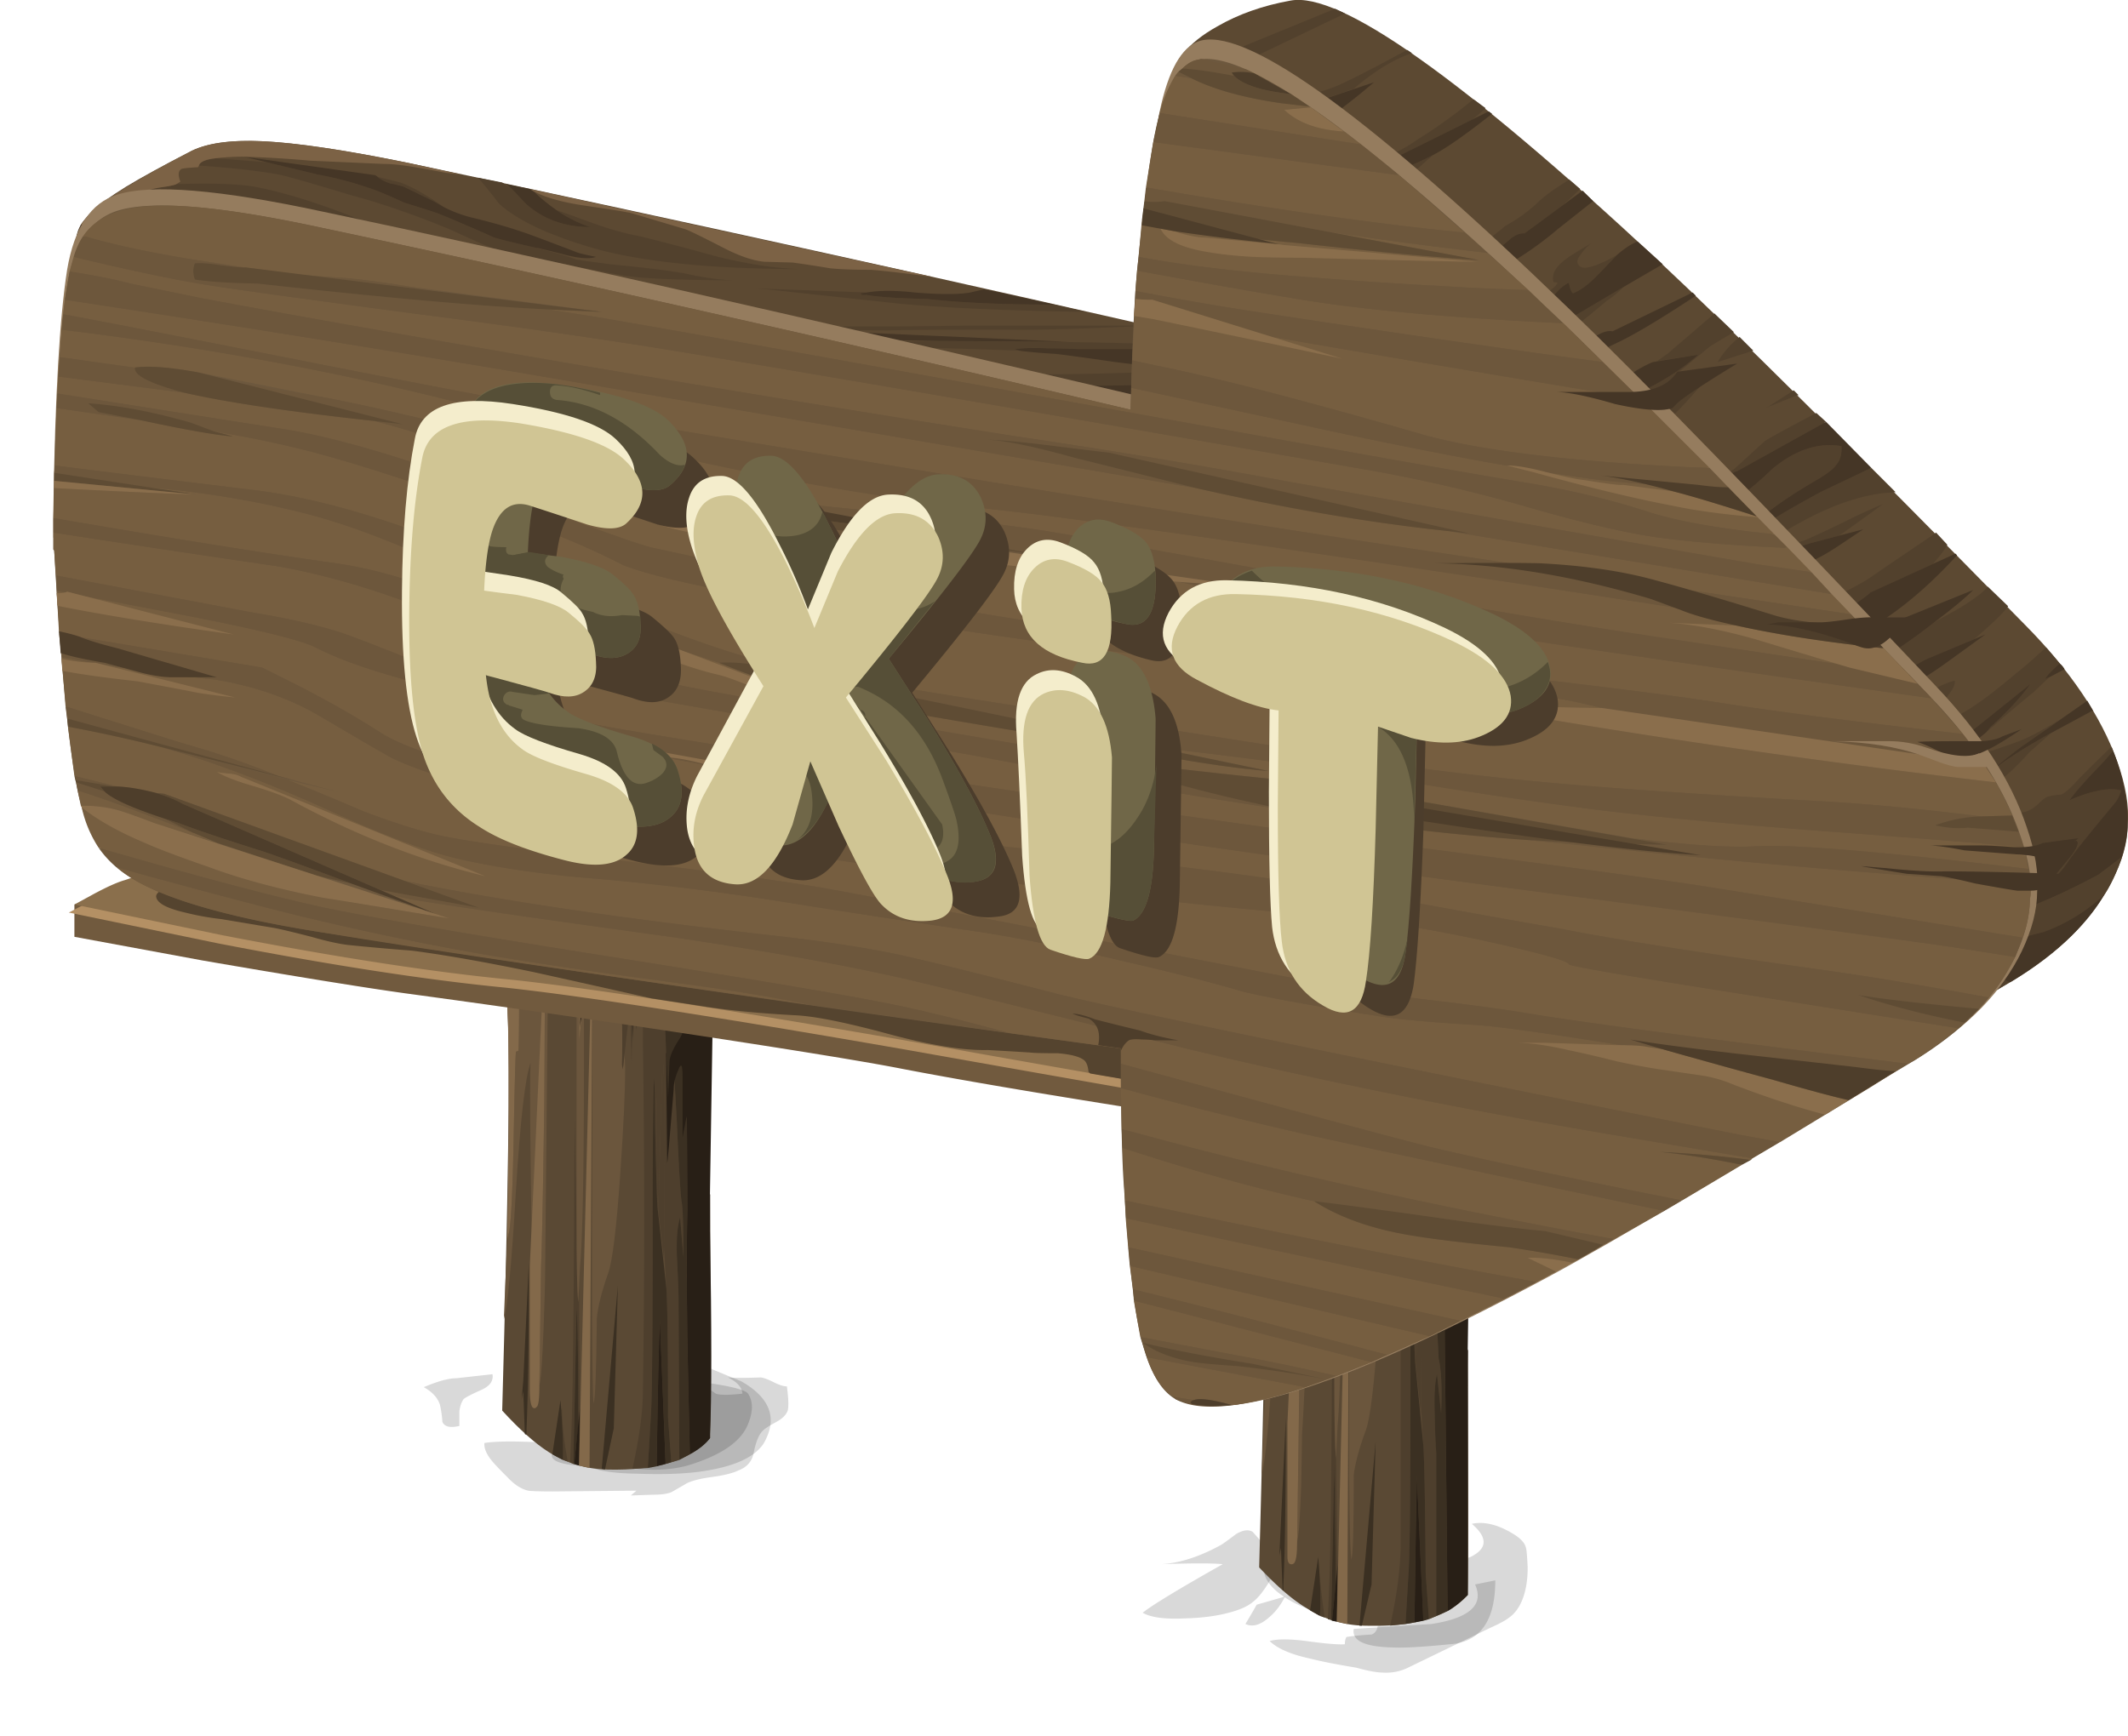 <svg xmlns="http://www.w3.org/2000/svg" viewBox="0 0 131.57 107.35"><defs><radialGradient id="d" gradientUnits="userSpaceOnUse" cy="84.9" cx="37.15" r="25.3"><stop offset="0" stop-color="#fff" stop-opacity="0"/><stop offset="1" stop-color="#fff" stop-opacity=".408"/></radialGradient><radialGradient id="o" gradientUnits="userSpaceOnUse" cy="96.05" cx="85.25" r="15.888"><stop offset="0"/><stop offset="1"/></radialGradient><radialGradient id="b" gradientUnits="userSpaceOnUse" cy="81.626" cx="71.051" r="63.795"><stop offset="0" stop-color="#fff" stop-opacity=".408"/><stop offset=".894" stop-color="#fff" stop-opacity="0"/><stop offset="1" stop-color="#fff" stop-opacity="0"/></radialGradient><radialGradient id="f" gradientUnits="userSpaceOnUse" cy="96.05" cx="85.25" r="15.888"><stop offset="0" stop-color="#fff" stop-opacity="0"/><stop offset="1" stop-color="#fff" stop-opacity=".408"/></radialGradient><radialGradient id="i" gradientUnits="userSpaceOnUse" cy="81.626" cx="71.051" r="63.795"><stop offset="0"/><stop offset="1"/></radialGradient><radialGradient id="l" gradientUnits="userSpaceOnUse" cy="84.9" cx="37.15" r="25.3"><stop offset="0"/><stop offset="1"/></radialGradient><clipPath id="c"><path d="M29.999 78.541h15v43.75h-15v-43.75z"/></clipPath><clipPath id="a"><path d="M5.259-36.898h132.44v240.99H5.259v-240.99z"/></clipPath><clipPath id="j"><path d="M27.52 46.969l1.042-.36 2.797-.878v-.04l1.442-.402.32-.039.082-.039 1-.199h.117l.2-.043h.082l.121-.039h.199l.48-2.918h-.043v-.043l-.316-.078H35l-.039-.039c-.293-.137-.481-.243-.559-.321L34 41.172l-.039-.082.242-.039.477-.16h.043l.16-.121.078-.039.082-.122.078-.078.082-.121.039-.082.039-.16.039-.078v-.559c-.054-1.226-.117-5.468-.199-12.722V14.731l-.48-.481-.52-.32v-.039l-.238-.082-.281-.161h-.082l-.598-.199-.039-.039h-.121l-.442-.121h-.238l-.039-.039-.762-.039a3.525 3.525 0 00-.64-.043l-1.481.082-.199.039-.52.16h-.082l-.156.082c-.988.348-2.109 1.2-3.363 2.559l.121 4.601-.039-.082.199 14.801c-.051.934-.078 2.785-.078 5.559l.117 6c.16.32.336.508.52.562.109.024.187.024.242 0l.398-.121.563-.242h.039l.558-.16.04-.039z"/></clipPath><clipPath id="m"><path d="M62.641 39.211c.132.32.293.52.48.598.106.027.188.027.242 0l1.598-.559h.043l.719-.238.078-.043 1.761-.598h.079l.601-.203h.039l2.321-.68h.082l1-.199h.078l.199-.039.121-.039h.277l.043-.039.481-2.922h-.082l-.281-.078-.04-.043h-.078l-.519-.32-.121-.118-.242-.203v-.039l-.079-.078.2-.039h.039l.48-.16v-.043l.203-.078.16-.16.039-.082.079-.118.082-.082.039-.16v-.117l.039-.281-.039-.281c-.11-2.348-.16-6.586-.16-12.719V6.969l-.481-.438-.519-.359h-.04l-.203-.121-.316-.121L71 5.891l-.598-.2h-.043l-.797-.16-.722-.043-.078-.039H67.48l-1.078.121-.519.121-.043.04-.16.039c-1.012.402-2.145 1.253-3.399 2.562l.16 5.199c.106 4.641.161 8.332.161 11.078l-.04 12.481.04.359.039 1.723v.039z"/></clipPath><clipPath id="e"><path d="M77.499 90.841h13.75v43.75h-13.75v-43.75z"/></clipPath><clipPath id="g"><path d="M12.762 28.051c8.613.238 19.359-.719 32.238-2.883 15.629-2.613 29.293-6.023 41-10.238 11.949-4.293 17.7-7.973 17.24-11.039C102.79.902 96.441-.363 84.203.09 72.227.57 58.629 2.504 43.402 5.891c-12.64 2.824-23.093 5.984-31.359 9.476C3.934 18.809-.078 21.715 0 24.09c.109 2.398 4.359 3.719 12.762 3.961z"/></clipPath><mask id="k"><g clip-path="url(#c)"><path d="M29.999 78.541h15v43.75h-15v-43.75z" fill="url(#d)"/></g></mask><mask id="h"><g clip-path="url(#a)"><path d="M5.259-36.898h132.44v240.99H5.259v-240.99z" fill="url(#b)"/></g></mask><mask id="n"><g clip-path="url(#e)"><path d="M77.499 90.841h13.75v43.75h-13.75v-43.75z" fill="url(#f)"/></g></mask></defs><g clip-path="url(#g)" transform="matrix(1.25 0 0 -1.25 0 107.35)"><g mask="url(#h)" transform="matrix(.795 -.093 .013 .169 -5.846 6.874)"><path d="M12.762 28.051c8.613.238 19.359-.719 32.238-2.883 15.629-2.613 29.293-6.023 41-10.238 11.949-4.293 17.7-7.973 17.24-11.039C102.79.902 96.441-.363 84.203.09 72.227.57 58.629 2.504 43.402 5.891c-12.64 2.824-23.093 5.984-31.359 9.476C3.934 18.809-.078 21.715 0 24.09c.109 2.398 4.359 3.719 12.762 3.961z" fill-rule="evenodd" fill="url(#i)"/></g></g><path d="M44.252 86.188c.264.097.817.097 1.652 0-.035-.4-.338-.733-.904-1.002.435.035 1.119.035 2.051 0 .2.035.469.133.8.304.333.165.601.249.801.249.098.732.118 1.23.05 1.498-.098.27-.333.5-.7.7-.433.233-.717.414-.848.55-.235.236-.42.684-.553 1.348-.097.537-.415.904-.951 1.104-.333.166-.865.297-1.598.4-.732.097-1.268.23-1.6.401-.567.331-.885.513-.948.546-.269.103-.635.152-1.104.152l-1.396.048.346-.297-5.151.049c-.864 0-1.382-.02-1.548-.05-.435-.102-.869-.385-1.299-.854-.4-.395-.702-.713-.903-.946-.367-.436-.532-.817-.498-1.148.635-.102 1.665-.117 3.1-.054 1.231-.063 2.12-.463 2.651-1.196l4.25-2.754c1.367-.132 2.45-.05 3.25.254.235.131.582.361 1.05.698zM27.203 86.886c-.133-.435-.47-.801-1.002-1.099.869-.366 1.534-.55 2.002-.55l2.246-.25c.068.4-.147.718-.649.952-.664.297-1.05.497-1.147.601-.133.2-.215.449-.25.746v.899c-.566.136-.918.054-1.05-.249a6.73 6.73 0 00-.15-1.05z" fill-rule="evenodd" fill-opacity=".149"/><path d="M33.701 83.986c1.035.034 2.265.185 3.702.449.83.166 2.065.42 3.7.751l2.398.304c1.67.229 2.583.464 2.749.698.333.498.318 1.167-.049 1.997-.468 1.035-1.698 1.85-3.701 2.451-.732.2-1.547.283-2.446.249a48.18 48.18 0 01-2.5-.2c-1.069 0-1.836-.03-2.3-.098-1.171-.166-1.435-.532-.801-1.098l-.752-5.503z" fill-rule="evenodd" fill-opacity=".149"/><path d="M35.953 89.986l5.248-6.499c.767.333 2.314.982 4.649 1.95 1.801 1.034 2.25 2.318 1.353 3.852-.538.8-1.686 1.347-3.453 1.65-1.133.2-2.582.264-4.35.2-2.397-.034-3.55-.42-3.447-1.153zM83.852 103.136c-1.2-.2-2.133-.381-2.802-.552-1.231-.263-2.08-.629-2.549-1.098.469-.132 1.215-.132 2.251 0 1.2.165 2.002.234 2.398.2 0-.2.034-.352.102-.45.434-.067.947-.116 1.548-.151.371-.131.484-.581.351-1.348-.4-.068-1.099-.082-2.1-.053-.864.034-1.547-.015-2.05-.146a6.464 6.464 0 01-2.1-1.153c-.801-.732-.952-1.368-.448-1.899l6.996-.996c.401-.069 1.352.131 2.852.595 1.299.435 2.232.469 2.803.103.864-.498.83-1.148-.103-1.948.766-.166 1.635.049 2.603.649.43.269.684.547.746.85.035.097.069.497.103 1.201 0 .8-.117 1.479-.352 2.05-.2.465-.463.816-.8 1.05-.201.166-.601.381-1.201.65l-4.946 2.397a3.073 3.073 0 01-1.651.352c-.367 0-.918-.103-1.65-.303z" fill-rule="evenodd" fill-opacity=".149"/><path d="M91.201 97.99l1.25-.254c0 2.5-.932 3.818-2.797 3.95-1.67.166-2.838.234-3.501.2-1.768-.033-2.584-.415-2.452-1.147.498-.034 2.1-.136 4.8-.303 2.368-.366 3.266-1.182 2.7-2.446zM77.451 94.737l2.002 2.252c-.337-.034-.567.028-.703.2a3.158 3.158 0 01-.346.747c-.338.531-.635.898-.904 1.104-.297.263-.747.478-1.348.649-.8.23-1.733.366-2.802.395-1.299.069-2.197-.049-2.7-.346.634-.503 2.285-1.5 4.95-3.003-.625-.064-1.884-.064-3.774 0 1.158-.074 2.378-.479 3.677-1.196.166-.103.463-.318.898-.65.435-.269.787-.318 1.05-.151zM77.7 99.24l1.752-.504c-.267.533-.6.968-1 1.299-.532.469-1.016.601-1.45.401.298-.499.532-.899.698-1.196z" fill-rule="evenodd" fill-opacity=".149"/><path d="M31.45 49.186v-.547c.2-.4.42-.635.65-.703.136-.035.234-.035.302 0l7.398 2.451c1.368.434 2.651.698 3.853.8-.435.402-1.084.768-1.954 1.1-1.728.668-3.666.868-5.795.6-1.67-.2-2.887-.752-3.653-1.65-.498-.567-.766-1.25-.801-2.05z" fill-rule="evenodd" fill="#806646"/><path d="M31.401 50.137l.049-.95c.035.8.302 1.483.801 2.05.767.898 1.983 1.45 3.653 1.65 2.128.268 4.067.068 5.795-.6.87-.332 1.519-.698 1.954-1.1l.6 3.648c-.47.069-.933.317-1.402.752-.966.835-1.483 2.183-1.547 4.048-.103 2.969.766 7.72 2.597 14.252.034 8.868.034 13.8 0 14.8v.25c-1.166 1.367-3.281 2.017-6.347 1.948-1.333-.034-2.554-.395-3.653-1.099-.835-.532-1.782-1.381-2.851-2.549.371-13.335.484-21.386.351-24.15-.097-1.9-.097-6.216 0-12.95z" fill-rule="evenodd" fill="#5a4934"/><path d="M40.151 52.736c.167.566.284 1.469.352 2.7l.147 19.199c-.03-.395-.084-2.08-.147-5.049-.03-2.617-.03-4.244 0-4.872-.103 1.478-.152 5.223-.152 11.225 0 6.396-.033 10.2-.097 11.396l-.2 3.453-.953.048c.435-1.933.65-3.55.65-4.848.103-7.065.103-14.2 0-21.402 0-2.935-.015-4.565-.048-4.897-.435 1.631-.65 3.696-.65 6.196l-.05-1.899c0-1.465-.018-2.598-.053-3.398-.034-1.402-.166-2.535-.4-3.4-.63-1.835-1.065-3.232-1.299-4.198h.6c.367.8.669 1.563.899 2.3.103 1.733.171 2.665.2 2.798l.054-1.9c.186.747.284 1.518.297 2.3.005-.767.04-2.647.099-5.65l.751-.102zM41.05 77.839l-.347-2.902.25-9.35c.097.068.15 1.983.15 5.747 0 1.905-.02 3.818-.053 5.752v.753zM35.528 69.04l.122 6.747c0 2.467.034 4.048.103 4.752l.048-.85.049 7.397-.098 1.099c0-4.029-.034-6.465-.102-7.3l-.201 9.654-.195-.103.097-2.549c.084-2.548.143-8.833.177-18.847zM34.8 90.29c.034-.568 0-1.603-.098-3.101l.05-.054c0 .904.117 1.988.35 3.252l-.302-.097zM34.654 52.637l-.054.153.054 1.899-.254-2.1.254.048z" fill-rule="evenodd" fill="#4e3f2d"/><path d="M41.05 53.839l.103 8.296c.033.503.166 1.284.4 2.354.035.263.132 1.913.297 4.946.133 3.003.235 4.654.304 4.951.062.367.097 1.484.097 3.35l-.2-2.446c-.166.497-.235 1.299-.201 2.396.035.601.069 1.436.102 2.5l.05 10.104-.498.146-.2-2.75c0-4.365-.034-7.031-.103-7.997l-.151-2.603c.034-1.934.054-3.847.054-5.747 0-3.769-.054-5.684-.152-5.752l-.25 9.35-.052-.302-.148-19.199c-.067-1.231-.185-2.134-.35-2.7l.952-.25c-.069.601-.084 1.05-.054 1.353z" fill-rule="evenodd" fill="#4e3f2d"/><path d="M41.152 62.135l-.102-8.296c-.03-.303-.015-.752.054-1.353l.297-.097c.366 1.132.518 2.666.449 4.6-.331.732-.518 1.616-.546 2.646 0 .771.048 1.45.146 2.051 0 .4.132.967.4 1.699.132.4.332 1.216.601 2.451l.049 8.902c-.064 2.866-.049 6.498.054 10.898l.097 4.302-.649.352-.05-10.104a101.353 101.353 0 00-.102-2.5c-.034-1.097.035-1.898.201-2.396l.2 2.446c0-1.866-.035-2.983-.097-3.35-.069-.297-.172-1.948-.304-4.951-.165-3.032-.268-4.682-.297-4.946-.234-1.07-.367-1.851-.4-2.354zM40.502 64.714c-.028.633-.028 2.255 0 4.872.064 2.969.118 4.654.148 5.054l.551 5.049c.069.966.103 3.632.103 7.997l.2 2.75-.351.103-.352-8.902c-.063 1.27-.132 4.282-.201 9.048l-.546.102.2-3.452c.064-1.196.097-5 .097-11.396 0-6.001.049-9.741.152-11.225zM38.701 54.737l.049.553a19.18 19.18 0 00-.899-2.3h.45c.068.395.2.981.4 1.747zM39.004 56.187l.146-3.3.25-.048a662.012 662.012 0 00-.099 5.648 10.254 10.254 0 00-.297-2.3zM34.854 56.285c.063-.098.166-.683.297-1.747l.2-1.748.098.049-.147 1.947c0 .138-.033.669-.102 1.601-.064.934-.131 1.55-.2 1.852l-.098.2-.048-2.154zM35.502 90.539h-.053l.201-9.649c.068.83.103 3.266.103 7.3l-.25 2.349zM34.8 90.29l-.65-.353.504-3.348.048.6c.098 1.498.132 2.528.098 3.101zM32.354 85.387l.346-7.348c0 4.662-.049 8.115-.146 10.346v.351l-.103-.049-.097-2.65-.103.503.103-1.153zM37.203 90.836l1-11.347-.254 8.847-.546 2.549-.2-.049z" fill-rule="evenodd" fill="#3b3022"/><path d="M41.152 90.539l-.552.146c.069-4.766.132-7.779.201-9.048l.351 8.902zM41.85 56.989c.069-1.934-.083-3.468-.449-4.6 1.001-.337 1.749-.733 2.251-1.202l.6 3.648c-.267.035-.566.151-.902.351-.63.401-1.134 1.001-1.5 1.803zM42.451 65.836c.034.166.185 1.968.449 5.4.269 3.066.504 4.649.704 4.751l.297.152c.103 6.162.103 10.347 0 12.549v.248c-.269.366-.684.699-1.25 1.001l-.097-4.3c-.103-4.4-.118-8.033-.054-10.9l-.049-8.9zM39.15 52.887l-.2 5.2c-.034-.132-.098-1.065-.2-2.797l-.049-.552c-.2-.767-.332-1.353-.4-1.748l.849-.103zM35.85 87.086l-.049 3.55-.298-.097.347-3.453zM34.703 56.436L34.6 52.79l.054-.153.697.153-.2 1.747c-.131 1.065-.234 1.65-.297 1.748l-.152.151z" fill-rule="evenodd" fill="#281f16"/><path d="M43.901 73.887v2.252l-.297-.152c-.2-.102-.435-1.685-.704-4.75-.116-1.523-.21-2.725-.272-3.6a340.549 340.549 0 01-.953-4.798c.044.165.103.351.175.546.133.4.333 1.216.601 2.451.02.093.078.694.177 1.801.35 1.768.776 3.85 1.273 6.25z" fill-rule="evenodd" fill="#281f16"/><path d="M31.953 51.036l-.053-.249c.234.333.469.6.703.802v5.546c0 .503-.02 1.319-.05 2.451-.033 1.069-.02 1.885.05 2.452.204-.997.36-2.154.473-3.477-.043.635-.097 1.474-.176 2.524.537-3.832.87-6.732 1.001-8.701l.049.048c.069 1.402.054 3.355-.049 5.855l-.2 20.797c0 .371-.034 1.435-.097 3.202-.069 1.665-.138 2.7-.2 3.101l-.054.298.102-7.349c.063-1.699.132-5.082.2-10.151.034-5.366.05-8.765.05-10.2L32.9 76.837c-.034-.532-.063-2.382-.098-5.552-.033-3.1-.033-4.951 0-5.546-.33.898-.635 3.53-.902 7.895-.264 4.502-.514 7.153-.748 7.95l.2-4.849.098-.45c.132-.434.235-2.299.302-5.6.064-3.535.118-5.415.148-5.65l.151-.049c.034-.331.049-1.914.049-4.75v-3.599c-.064-2.466-.118-4.33-.148-5.6zM36.352 52.936l.748.054c.034.664.151 1.781.351 3.349l.752 4.848c.263 1.934.416 3.566.45 4.898 0 1.436-.103 3.604-.303 6.499-.23 3.37-.484 5.42-.747 6.152-.4 1.134-.636 2.066-.703 2.799-.03 3.3-.099 5.054-.201 5.254-.063-.504-.098-3.302-.098-8.404l.049-21.899-.249 5.103-.049-8.653zM35.85 78.487l-.098 2.052c-.068-.704-.102-2.285-.102-4.752v-20.35c.136 3.934.185 6.898.151 8.9.137-1.035.234-2.133.303-3.3v5c0 6.567-.084 10.717-.254 12.45z" fill-rule="evenodd" fill="#6b563d"/><path d="M31.401 50.137l.049-.897c0 .429.151.946.45 1.547l.052.25c.03 1.27.084 3.134.148 5.6v3.603c0 2.832-.015 4.415-.049 4.746l-.151.054c-.03.23-.084 2.115-.148 5.65-.067 3.3-.17 5.166-.302 5.6l-.098.45c.034-1.001.064-3.335.098-7.003 0-3.5-.015-5.717-.049-6.65-.097-1.9-.097-6.216 0-12.95zM33.901 52.389c-.131 1.963-.464 4.863-1.001 8.696.103-1.396.166-2.431.2-3.095v-.704c0-2.334.035-4.081.103-5.249l.698.352zM35.65 55.436V52.84l.703.097-.25 8.1a49.258 49.258 0 01-.302 3.301c.034-2.002-.015-4.966-.151-8.9zM36.45 90.787l-.649-.15.849-34.15-.2 34.3zM33.453 78.336l-.103 7.354c0 .766-.049 1.196-.147 1.299l-.103.097h-.049c-.2.034-.297-.381-.297-1.25v-7.5L33.7 57.99c0 1.43-.015 4.829-.048 10.195-.07 5.069-.133 8.452-.2 10.151z" fill-rule="evenodd" fill="#83694a"/><path d="M36.352 50.587l.2.098.098.702c-1.333-.102-2.265-.385-2.797-.848l-.152-.802c.234.167.582.167 1.05 0h.049c.269.4.786.684 1.552.85zM34.4 48.639l1 .347-.746.151-.202-.25-.052-.248zM36.553 49.689c-.6-.069-1.05-.152-1.353-.254l.503-.346.85.249v.35z" fill-rule="evenodd" fill="#a88760"/><path d="M34.35 48.585l.201.552c-.435.132-.713.298-.85.498-.097-.395-.132-.747-.097-1.05l.049-.2.697.2zM36.85 49.737v-.302l4 1.25-.147.102c-1.103.4-2.383.6-3.853.6v-.648c.704.063 1.001-.167.904-.704-.034-.131-.336-.229-.904-.298z" fill-rule="evenodd" fill="#a88760"/><path d="M31.45 49.186v-.347c.2.865.815 1.846 1.851 2.95.331.297.849.482 1.553.546.4.035.947.054 1.65.054l1.698.146c.367-.029.934-.131 1.7-.297.2 0 .533-.05 1.002-.152.433-.097.766-.131.996-.097h.503c-1.837.899-4 1.196-6.5.899-1.67-.202-2.886-.753-3.652-1.652-.499-.566-.766-1.25-.801-2.05z" fill-rule="evenodd" fill="#a88760"/><path d="M33.653 49.737h.048l.2 1.1c-.097-.098-.248-.347-.448-.748l-.2-.4-.202-.85h.049c.201 0 .366-.152.504-.454h.048l-.048.2c-.035.302 0 .655.097 1.05l-.049.102zM36.85 50.739v-1.002c.568.07.87.167.904.298.097.537-.2.767-.904.704zM36.553 49.689v.996l-.2-.098c-.767-.166-1.284-.45-1.553-.85.103-.033.234-.13.4-.302.302.103.752.185 1.352.254z" fill-rule="evenodd" fill="#876c4d"/><path d="M33.701 49.635c.132-.2.415-.366.85-.498h.103l.746-.15.303.102-.503.346c-.166.171-.297.269-.4.302h-.049c-.468.167-.816.167-1.05 0h-.048l.048-.102zM36.553 49.337l.297.098v1.952c0 .333-.034.568-.098.7l-.2-1.402v-1.348z" fill-rule="evenodd" fill="#876c4d"/><path d="M33.604 48.385c-.138.302-.303.454-.504.454h-.049c-.165 0-.615-.2-1.352-.6.235-.303.469-.4.704-.303l1.2.449zM40.703 50.787l.147-.102c1.069.269 2.001.435 2.803.502-.2.2-.503.402-.9.602l-.302-.049c-1.265-.138-2.167-.284-2.7-.455.132-.098.449-.264.952-.498z" fill-rule="evenodd" fill="#66513a"/><path d="M41.45 55.987l1.401.098c.933.2 1.368.717 1.299 1.552l-.298 18.903c-.4-.504-.6-1.021-.6-1.554l-.8-5.946-.25 1.299v-3.75c0-.733-.083-.884-.25-.45-.2.435-.302.85-.302 1.25-.264 3.266-.4 4.766-.4 4.497l-.098-9.946c0-1.368.05-2.769.152-4.2l.146-1.753z" fill-rule="evenodd" fill="#281f16"/><path d="M35.4 58.839c.103-.103.186-.268.25-.503l.2-.546v2.196c-.264 1.035-.435 1.852-.499 2.452-.166-2.168-.248-3.467-.248-3.902l-.45 3.502c-.102-.4-.17-1.017-.2-1.852-.068-.833-.152-1.45-.254-1.85v-.048l.304-.953v.655c.097 1.43.13 2.314.097 2.646.17-.967.283-1.685.351-2.148.103-1.002.185-1.533.249-1.602.069.103.084.469.054 1.104-.034.561.015.849.146.849zM37.1 57.936l.351.4c.333.435.533.65.6.65h.553c.029.698.166 1.768.4 3.198l-.103.65c-.097.668-.215 1.67-.351 3.002l-.049.303-.048-.303c.062-2.431-.02-4.365-.25-5.801l-.2-.746c-.103-.035-.17-.084-.2-.152-.27-.366-.42-.552-.45-.552l-.4.054.147-.703zM41.601 58.839h.049c.166.996.284 1.616.352 1.851.068.996.05 1.88-.05 2.646l-.35-1.098-.152-.752c-.064-.532-.146-.883-.249-1.05-.132.2-.2.6-.2 1.202.034.33.068.766.103 1.298l.146 2.148-.146.102c-.069.104-.103.284-.103.553-.063.463-.117 1.147-.151 2.051-.098.795-.166 1.23-.2 1.299v-.85l-.147-.802c-.103-.697-.152-1.616-.152-2.748.035-1.504.035-2.436 0-2.803A89.473 89.473 0 0140 59.89l.2-.703v-.25l.2-.2c.269-.234.504-.297.704-.2l.497.303zM32.9 56.285c.133 0 .235.255.302.752.03.27.05.7.05 1.3l-.152-.05c-.131-.068-.249-.235-.346-.497a5.014 5.014 0 00-.254-.65c-.098.195-.181.312-.249.346-.097.103-.235.103-.401 0-.098-.062-.2-.264-.298-.6-.13-.332-.2-.581-.2-.747h-.048v-.503l.699.6c0 .533.082.835.248.904.132.064.269-.034.4-.303.069-.132.151-.317.249-.552z" fill-rule="evenodd" fill="#4e3f2d"/><path d="M41.001 61.637c0-.6.068-1 .2-1.2.103.165.185.517.249 1.05l.151.75.352 1.1c.098-.767.117-1.65.05-2.647.164.566.248 1.03.248 1.396 0 .508.034.889.103 1.153v.048c-.074.377-.177.68-.303.9-.401.6-.616 1.068-.65 1.4l-.097 2.3-.2-4.95a38.268 38.268 0 00-.103-1.3zM38.604 58.986h-.553c-.067 0-.267-.215-.6-.65l-.351-.4.054-.299c.263-.6.531-.932.795-1 .435-.035.655.318.655 1.05 0 .664.063 1.084.2 1.25.2-.2.381-.683.546-1.45l-.049 2.602-.102.25-.049 4.071a23.892 23.892 0 00-.146-2.172v-.05c-.234-1.434-.371-2.5-.4-3.202zM41.104 58.536c-.2-.097-.435-.034-.704.2l-.2.2.103-.4c.063-.166.23-.282.498-.351.303-.098.518-.098.649 0 .069.034.133.254.2.649h-.049l-.497-.298zM35.6 56.285c.166.171.25.401.25.704v.801l-.2.546c-.064.235-.147.4-.25.503-.131 0-.18-.283-.146-.849.03-.635.015-1.001-.054-1.104-.064.069-.146.6-.249 1.601-.069.47-.186 1.182-.351 2.15.034-.333 0-1.217-.098-2.647v-.655l.152-.546c0-.035.082-.249.248-.65.27-.137.498-.088.698.146zM31.304 55.636l.049-.747 2.197 1.498.151 1.202-.151.547c-.064.336-.146.586-.249.751l-.049-.55c0-.6-.02-1.03-.05-1.3-.067-.497-.17-.752-.302-.752-.098.235-.18.42-.249.552-.131.27-.269.367-.4.303-.166-.069-.248-.371-.248-.904l-.7-.6z" fill-rule="evenodd" fill="#3b3022"/><path d="M33.55 56.387l-2.197-1.498.097-6.153c1.07.133 2.203.366 3.404.699 2.631.702 4.828 1.621 6.596 2.754.269.2.704.483 1.304.85.498.366.865.732 1.098 1.098.2.234.313.483.347.752l-.449.097-.049.049c-.366.171-.601.304-.698.401l-.45.4-.102.151c1.168.133 1.734.684 1.699 1.65v.3l-.049.248c-.268 1.001-.766 2.485-1.498 4.452l-.25.602v.048c-.068-.268-.102-.663-.102-1.2 0-.367-.083-.83-.248-1.397-.07-.235-.187-.855-.353-1.851-.062-.4-.131-.62-.2-.649-.131-.103-.346-.103-.649 0-.268.064-.435.18-.498.346l-.103.4v.25l-.249.854-.4 2.1c-.122.684-.186 1.206-.201 1.572v-6.226c-.165.768-.346 1.25-.546 1.45-.137-.165-.2-.585-.2-1.25 0-.731-.22-1.084-.655-1.049-.264.068-.532.4-.795 1l-.904 3.952c-.23.932-.366 1.596-.4 1.996a32.003 32.003 0 000-3.599V56.99c0-.303-.084-.538-.25-.704-.2-.234-.434-.283-.698-.146-.166.396-.248.615-.248.65l-.504 1.645c-.229 1.001-.366 1.518-.4 1.552v-1.699l-.049-.297v-.401l-.151-1.202z" fill-rule="evenodd" fill="#281f16"/><path d="M79.052 60.885a3.34 3.34 0 01-.8-2.051l.05-.498c.164-.4.365-.65.6-.752.132-.029.234-.029.302 0l7.446 2.5c1.367.401 2.651.67 3.852.801-.433.4-1.083.752-1.947 1.05-1.768.669-3.721.869-5.855.6-1.665-.2-2.881-.746-3.648-1.65z" fill-rule="evenodd" fill="#806646"/><path d="M78.252 59.786v-.947a3.34 3.34 0 00.8 2.051c.767.899 1.983 1.445 3.648 1.645 2.134.269 4.082.069 5.85-.6.869-.297 1.519-.65 1.952-1.05l.602 3.653c-.469.063-.953.312-1.45.747-.968.835-1.47 2.168-1.5 4.004-.103 2.964.767 7.715 2.598 14.247.034 8.902.034 13.834 0 14.8v.303c-.698.766-1.65 1.299-2.852 1.597-.898.234-2.08.336-3.55.303a6.901 6.901 0 01-3.598-1.104c-.835-.499-1.802-1.333-2.9-2.5.365-13.364.483-21.416.35-24.145-.067-1.803-.052-6.134.05-13.004z" fill-rule="evenodd" fill="#5a4934"/><path d="M86.953 62.389c.2.601.332 1.498.396 2.695l.151 19.205c-.034-.367-.083-2.052-.151-5.054-.03-2.617-.03-4.239 0-4.874-.098 1.485-.147 5.245-.147 11.275 0 6.401-.034 10.2-.102 11.401l-.2 3.4-.948.097c.4-1.798.615-3.414.65-4.849V74.284c.034-2.267 0-3.917-.103-4.947-.4 1.7-.6 3.784-.6 6.25l-.098-1.953a87 87 0 00-.049-3.398c-.034-1.367-.152-2.486-.352-3.35-.635-1.87-1.064-3.286-1.299-4.252h.601l.898 2.299c.035.337.05.834.05 1.503 0 .568.052.996.151 1.3l.049-1.9c.165.723.254 1.421.249 2.1l.102-5.401.751-.151v.005zM87.851 87.486l-.297-2.9.249-9.35c.097.068.132 2.001.097 5.8 0 1.9-.014 3.819-.049 5.753v.697zM82.602 90.186l.098 6.603-.098 1.05-.102-7.251-.2 9.598-.2-.049.102-2.602c.083-2.519.142-8.794.175-18.822l.123 6.723c0 2.47.034 4.053.102 4.75zM81.601 97.486c.054.689.157 1.539.303 2.549l-.303-.098c.059-.512.059-1.327 0-2.45zM81.953 67.365c-.014.044-.02.083-.024.121.005-.039.01-.077.023-.121zm.024-.151c.083-.733.123-1.642.123-2.725l.2-2.003.151.049v1.25l-.473 3.429zM81.45 62.286v2.1l-.2-2.149.2.05z" fill-rule="evenodd" fill="#4e3f2d"/><path d="M87.354 65.089c-.069-1.201-.2-2.099-.402-2.7l.948-.254a9.043 9.043 0 000 1.353l.049 8.35c0 .067.151.835.455 2.3.062.566.248 3.866.546 9.902.166.698.22 1.811.151 3.349l-.249-2.403c-.13.504-.185 1.285-.15 2.349 0 .601.033 1.436.102 2.5v10.103l-.449.2-.205-2.803c-.035-4.331-.084-6.982-.148-7.949l-.15-2.597c.034-1.934.048-3.853.048-5.753.035-3.798 0-5.732-.098-5.8l-.248 9.35-.054-.297-.146-19.2z" fill-rule="evenodd" fill="#4e3f2d"/><path d="M87.9 62.135l.302-.098v.05c.367 1.098.52 2.63.45 4.6a7.122 7.122 0 00-.502 2.602c-.035.532.019 1.215.151 2.05 0 .366.131.947.4 1.749.034.067.215.868.547 2.402l.254 24.145-.703.302V89.835a44.801 44.801 0 01-.098-2.5c-.033-1.064.015-1.845.147-2.349l.253 2.403c.064-1.538.015-2.651-.151-3.354-.298-6.031-.484-9.331-.551-9.898-.299-1.465-.45-2.232-.45-2.3l-.049-8.35a9.043 9.043 0 010-1.352zM87.203 85.636c0-6.03.048-9.79.146-11.275-.03.635-.03 2.261 0 4.879.068 2.997.117 4.682.151 5.049l.503 5.097c.063.966.112 3.618.147 7.949l.2 2.802-.352.1-.396-8.952c-.033 1.27-.082 4.287-.15 9.054l-.552.097.2-3.399c.068-1.2.103-5 .103-11.4zM85.551 64.435l.049.503-.897-2.3h.448c.069.4.2 1 .4 1.797zM85.85 65.836l.151-3.301h.2l-.102 5.401a8.896 8.896 0 00-.249-2.1zM81.752 68.136L81.7 65.94c.069-.103.166-.684.304-1.753l.2-1.7h.097l-.2 2.003c0 1.43-.084 2.563-.25 3.398l-.098.25zM82.602 97.839l-.248 2.397-.054-.05.2-9.599.103 7.252zM81.601 99.938l-.6-.352.503-3.301.049.601c.097 1.435.117 2.452.048 3.052zM79.101 96.188l.401-8.502c0 4.669-.05 8.116-.152 10.353v.346l-.049-.049-.102-2.597-.098.448zM84.053 100.539l1-11.402-.253 8.853-.601 2.549h-.146z" fill-rule="evenodd" fill="#3b3022"/><path d="M88.002 100.236l-.55.103c.068-4.766.117-7.784.15-9.054l.4 8.951zM88.203 62.086v-.049c1.03-.332 1.797-.717 2.3-1.147l.6 3.647c-.268.034-.566.152-.903.352-.664.401-1.181 1.001-1.548 1.797.07-1.969-.083-3.501-.45-4.6zM90.449 85.685l.303.103v12.85c-.468.465-.883.797-1.25.997l-.25-24.145c.064.229.23 2.031.5 5.395.268 3.101.502 4.703.697 4.8zM86.001 62.535l-.2 5.201c-.099-.299-.147-.732-.147-1.3 0-.669-.019-1.166-.054-1.499l-.049-.502c-.2-.796-.331-1.396-.4-1.797l.85-.103zM82.7 96.789l-.049 3.501-.297-.054.346-3.447zM81.553 66.085l-.103-3.799.752.2-.2 1.7c-.137 1.069-.234 1.65-.303 1.753l-.146.146z" fill-rule="evenodd" fill="#281f16"/><path d="M88.701 73.087c.034.068.22.87.552 2.403.034.121.102.679.2 1.675-.4-1.939-.708-3.496-.928-4.679.049.191.107.391.176.601zm.752 4.078c.357 1.791.786 3.915 1.3 6.371v2.251l-.304-.102c-.195-.098-.429-1.699-.698-4.8-.127-1.591-.225-2.836-.299-3.72z" fill-rule="evenodd" fill="#281f16"/><path d="M78.75 60.739v-.303c.171.303.4.585.703.849v5.504c0 .497-.034 1.313-.103 2.451-.034 1.064 0 1.88.103 2.446.2-1.299.347-2.646.45-4.049 0 .7-.07 1.734-.2 3.102.566-3.834.912-6.719 1.05-8.653h.048c.034 1.401.019 3.369-.049 5.904l-.05 16.05c0 .995-.067 2.562-.2 4.696 0 .366-.018 1.436-.053 3.199-.063 1.704-.131 2.754-.195 3.149l-.054.255.103-7.3c0-.366.083-7.169.248-20.401l-.848 18.902-.103-11.152c-.299.897-.581 3.534-.85 7.9-.264 4.497-.517 7.148-.747 7.948l.2-4.8.098-.502c.137-.43.234-2.28.303-5.546.064-3.57.117-5.47.146-5.704l.151-.049c.034-.332.049-1.914.049-4.751v-3.599c0-1.23-.064-3.08-.2-5.546zM84.301 65.987l.753 4.85c.264 1.933.415 3.568.449 4.902 0 1.43-.103 3.598-.303 6.498-.229 3.4-.484 5.47-.747 6.202-.4 1.065-.65 1.982-.752 2.748 0 3.33-.048 5.084-.151 5.25-.097-.767-.146-3.55-.146-8.35l.049-21.9-.25 5.098-.053-8.696c.2.035.469.048.8.048.035.802.151 1.915.351 3.35zM82.5 84.186c-.064-7.764-.083-12.3-.049-13.599l.049-5.503c.103 5.304.136 8.267.103 8.902l.35-3.301v5c0 6.568-.087 10.733-.253 12.5l-.098 2.001c-.068-.697-.102-2.285-.102-4.75v-1.25z" fill-rule="evenodd" fill="#6b563d"/><path d="M78.252 59.786v-.899h.05c0 .568.15 1.085.448 1.55v.302c.136 2.466.2 4.316.2 5.546v3.604c0 2.832-.015 4.414-.049 4.746l-.151.054c-.029.23-.083 2.134-.146 5.699-.069 3.266-.166 5.116-.303 5.55l-.098.498c.03-1.299.05-3.646.05-7.05 0-3.667-.02-5.865-.05-6.601-.068-1.797-.053-6.129.05-12.999zM80.054 61.686l.699.4c-.138 1.934-.484 4.819-1.05 8.653.13-1.368.2-2.403.2-3.102l.048-.648c0-2.334.034-4.102.103-5.303zM82.602 73.936v.05-.05zm0-.151c.025-.932-.01-3.832-.102-8.696l-.049-2.554h.249l.45.054-.548 11.196zM83.301 100.436l-.65-.146.802-34.102-.152 34.248zM80.303 88.039l-.103 7.3c0 .766-.064 1.215-.2 1.347l-.098.054c-.2.029-.302-.118-.302-.45v-8.3l.951-20.353c-.165 13.233-.248 20.035-.248 20.402z" fill-rule="evenodd" fill="#83694a"/><path d="M83.15 60.29l.254.049.048.697c-1.2-.064-2.12-.331-2.75-.8l-.15-.801c.268.136.615.136 1.05 0l.048-.049c.2.303.704.6 1.5.904zM81.25 58.287l1.001.352-.801.146-.146-.2-.054-.298zM83.404 59.04v.297l-1.353-.2.503-.4.85.303zM81.201 58.287l.152.498c-.435.138-.718.318-.855.552-.063-.498-.083-.865-.05-1.098v-.2l.753.248zM83.701 61.036v-.649c.733.165 1.015-.048.85-.65-.035-.166-.317-.282-.85-.35v-.25l3.95 1.202-.097.151c-1.368.429-2.651.615-3.853.546z" fill-rule="evenodd" fill="#a88760"/><path d="M79.052 60.885a3.34 3.34 0 01-.8-2.051l.05-.298c.267 1.065.883 2.031 1.85 2.9.302.333.814.519 1.552.553.396.028.947.048 1.646.048l.849.152c.337.028.601.028.801 0 .4-.034.966-.118 1.699-.254.166 0 .503-.064 1.001-.195.435-.103.786-.138 1.05-.103h.502c-1.967.898-4.15 1.202-6.552.898-1.665-.2-2.881-.746-3.648-1.65z" fill-rule="evenodd" fill="#a88760"/><path d="M79.903 58.487h.048c.2 0 .367-.15.498-.448v.2c-.029.228-.014.6.054 1.098l-.054.05.102.048.202 1.104-.5-.753-.15-.449c-.132-.332-.2-.615-.2-.85zM83.701 60.387v-1c.533.068.815.184.85.35.165.602-.117.815-.85.65zM81.65 59.386l.401-.249 1.353.2v.103a3.86 3.86 0 000 .899l-.254-.049c-.796-.304-1.3-.601-1.5-.904z" fill-rule="evenodd" fill="#876c4d"/><path d="M82.251 58.639l.303.097-.503.401-.401.25-.049.048c-.434.136-.781.136-1.05 0l-.102-.049.053-.049c.133-.235.415-.415.85-.552h.098l.801-.146zM83.404 59.04l.297.097v1.9c0 .365-.033.62-.102.752l-.147-.753-.048-.697a3.86 3.86 0 010-.899v-.4z" fill-rule="evenodd" fill="#876c4d"/><path d="M80.449 58.039c-.132.297-.298.448-.498.448h-.049c-.166 0-.62-.2-1.352-.6.234-.298.454-.4.649-.298l1.25.45zM87.554 60.49l.097-.151c1.07.263 2.017.448 2.852.551-.2.166-.498.346-.898.546l-.304-.048c-1.166-.068-2.08-.214-2.748-.45.6-.233.932-.385 1-.448z" fill-rule="evenodd" fill="#66513a"/><path d="M88.252 65.636l1.402.103c.932.2 1.381.717 1.347 1.547l-.299 18.95c-.4-.497-.6-1.03-.6-1.601l-.8-5.899-.298 1.25v-3.75c0-.732-.083-.864-.254-.4a3.49 3.49 0 00-.249 1.25c-.298 3.233-.45 4.736-.45 4.503l-.048-10c0-1.368.048-2.769.147-4.2l.103-1.753z" fill-rule="evenodd" fill="#281f16"/><path d="M82.051 66.589c.068.097.083.448.049 1.048-.03.568.019.865.151.9.137-.167.269-.518.4-1.05l.049 2.202c-.264 1.065-.435 1.88-.497 2.446l-.303-3.896c0 .297-.064.747-.201 1.347l-.195 2.1c-.136-.401-.22-1.016-.254-1.851-.029-.864-.097-1.484-.2-1.85v-.049l.254-.947.049.649c0 .6.033 1.485.097 2.647.166-.967.269-1.685.303-2.149 0-.033.035-.297.097-.801.035-.366.103-.615.201-.746zM86.001 71.085l.049-1.05.103-.297v.8l-.152.547zM84.903 68.639l.546.048c0 .235.137 1.285.401 3.15l-.097.65c-.103.668-.22 1.684-.353 3.052l-.098.248v-.297c0-2.637-.082-4.571-.248-5.801l-.2-.753-.2-.097-.455-.551h-.395l.146-.65c.103.068.22.2.351.4.299.4.499.6.601.6zM87.602 68.136c.07-.034.182 0 .352.103l.498.248c.103.436.234 1.066.4 1.9 0 1.466-.02 2.334-.048 2.603l-.4-1.055-.353-1.846c-.131.201-.2.616-.2 1.25.035.332.069.747.103 1.25 0 .499.048 1.231.146 2.197-.063 0-.116.035-.146.103-.068.269-.117.435-.152.499l-.15 2.098c-.035.235-.083.669-.147 1.304l-.054-.902-.151-.802c-.133-.698-.181-1.616-.146-2.748.033-1.7.048-2.633.048-2.798a50.882 50.882 0 01-.352-2.002l.201-.953.2-.146c.166-.171.283-.269.351-.303zM79.703 65.939c.233 0 .35.684.35 2.051l-.15-.054c-.103-.064-.22-.23-.352-.499-.132-.336-.22-.532-.25-.6-.2.367-.4.484-.6.352-.102-.103-.2-.318-.302-.649-.133-.338-.2-.586-.2-.753h-.049v-.497l.654.595c.131.566.23.869.297.904.133.063.333-.22.602-.85z" fill-rule="evenodd" fill="#4e3f2d"/><path d="M87.851 71.339c0-.634.069-1.049.2-1.25l.353 1.846.4 1.055c.029-.269.049-1.137.049-2.603.166.498.248.947.248 1.353l.049 1.196h.054c-.034.366-.136.669-.303.898-.4.703-.615 1.187-.648 1.451-.05.634-.084 1.143-.1 1.527l-.053-2.026c-.097-.966-.146-1.699-.146-2.197a34.282 34.282 0 00-.103-1.25zM85.303 66.637c.097.234.146.464.146.698 0 .704.069 1.119.201 1.25.2-.2.385-.684.551-1.45l-.048 2.602-.103.298-.049 1.05.049.302-.098 1.978a15.934 15.934 0 00-.102-1.425v-.103c-.269-1.865-.401-2.915-.401-3.15l-.547-.048c-.102 0-.302-.2-.6-.6-.137-.2-.25-.333-.352-.402l.054-.35c.263-.6.532-.913.796-.948.2-.034.371.063.503.298zM87.949 68.239c-.165-.103-.278-.137-.347-.103s-.185.131-.35.303l-.2.146.048-.4c.103-.133.288-.249.551-.346.269-.103.469-.103.601 0 .137.033.2.248.2.648l-.503-.248zM81.352 67.637l-.048-.648.2-.553c0-.297.063-.517.195-.649.268-.132.503-.082.703.152.167.166.25.395.25.698v.85c-.132.532-.27.883-.4 1.05-.133-.035-.187-.332-.152-.9.034-.6.019-.95-.049-1.048-.099.131-.166.38-.201.746-.063.504-.098.767-.098.801-.033.469-.136 1.186-.302 2.154a53.33 53.33 0 01-.098-2.653zM80.351 66.036c.103.4.152.816.152 1.25l-.103.504-.249.746-.097-.546c0-1.368-.118-2.051-.351-2.051-.27.63-.47.914-.602.85-.067-.035-.166-.333-.302-.899l-.649-.6v-.753l2.201 1.5z" fill-rule="evenodd" fill="#3b3022"/><path d="M86.201 73.136v-6.001c-.166.771-.351 1.25-.551 1.45-.133-.131-.201-.546-.201-1.25 0-.234-.049-.464-.146-.698-.132-.235-.303-.332-.503-.303-.264.035-.532.352-.796.952l-.2 1.001-.103.25-.601 2.7c-.287 1.098-.439 1.758-.449 1.972v-6.572c0-.303-.082-.532-.248-.698-.2-.234-.436-.284-.704-.152-.131.132-.195.352-.195.65L81 68.086c-.2.933-.332 1.45-.401 1.553 0-.766-.014-1.338-.049-1.704v-.299l-.048-.35c0-.435-.054-.85-.152-1.25l-2.197-1.5.099-5.698.048-.454a69.67 69.67 0 013.398.704c2.803.8 5 1.727 6.602 2.797 1.235.766 2.031 1.401 2.401 1.899.167.235.284.484.348.752h-.049l-.401.147h-.098l-.648.405-.454.401v.049l-.099.097c1.168.131 1.734.684 1.7 1.65l-.049.351-.048.202c-.138.497-.62 1.982-1.451 4.447l-.254.65h-.049l-.049-1.196c0-.401-.082-.855-.248-1.353a81.028 81.028 0 00-.4-1.9c0-.4-.07-.615-.2-.648-.138-.103-.333-.103-.602 0-.263.097-.448.213-.551.346l-.25 1.352-.049.152c-.2.698-.351 1.396-.448 2.1-.088.522-.137.971-.152 1.347z" fill-rule="evenodd" fill="#281f16"/><g clip-path="url(#j)" transform="matrix(1.25 0 0 -1.25 0 107.35)"><g mask="url(#k)" transform="matrix(.8 0 0 .8 .001 -49.95)"><path d="M27.52 46.969l1.042-.36 2.797-.878v-.04l1.442-.402.32-.039.082-.039 1-.199h.117l.2-.043h.082l.121-.039h.199l.48-2.918h-.043v-.043l-.316-.078H35l-.039-.039c-.293-.137-.481-.243-.559-.321L34 41.172l-.039-.082.242-.039.477-.16h.043l.16-.121.078-.039.082-.122.078-.078.082-.121.039-.082.039-.16.039-.078v-.559c-.054-1.226-.117-5.468-.199-12.722V14.731l-.48-.481-.52-.32v-.039l-.238-.082-.281-.161h-.082l-.598-.199-.039-.039h-.121l-.442-.121h-.238l-.039-.039-.762-.039a3.525 3.525 0 00-.64-.043l-1.481.082-.199.039-.52.16h-.082l-.156.082c-.988.348-2.109 1.2-3.363 2.559l.121 4.601-.039-.082.199 14.801c-.051.934-.078 2.785-.078 5.559l.117 6c.16.32.336.508.52.562.109.024.187.024.242 0l.398-.121.563-.242h.039l.558-.16.04-.039z" fill-rule="evenodd" fill="url(#l)"/></g></g><g clip-path="url(#m)" transform="matrix(1.25 0 0 -1.25 0 107.35)"><g mask="url(#n)" transform="matrix(.8 0 0 .8 .001 -67.79)"><path d="M62.641 39.211c.132.32.293.52.48.598.106.027.188.027.242 0l1.598-.559h.043l.719-.238.078-.043 1.761-.598h.079l.601-.203h.039l2.321-.68h.082l1-.199h.078l.199-.039.121-.039h.277l.043-.039.481-2.922h-.082l-.281-.078-.04-.043h-.078l-.519-.32-.121-.118-.242-.203v-.039l-.079-.078.2-.039h.039l.48-.16v-.043l.203-.078.16-.16.039-.082.079-.118.082-.082.039-.16v-.117l.039-.281-.039-.281c-.11-2.348-.16-6.586-.16-12.719V6.969l-.481-.438-.519-.359h-.04l-.203-.121-.316-.121L71 5.891l-.598-.2h-.043l-.797-.16-.722-.043-.078-.039H67.48l-1.078.121-.519.121-.043.04-.16.039c-1.012.402-2.145 1.253-3.399 2.562l.16 5.199c.106 4.641.161 8.332.161 11.078l-.04 12.481.04.359.039 1.723v.039z" fill-rule="evenodd" fill="url(#o)"/></g></g><path d="M12.451 59.386L4.6 57.936V55.94l3.75-.649 63.804 10.146-1.803 3.149c-6.298-.996-11.181-1.831-14.648-2.5-2.368-.464-7.32-1.264-14.848-2.397a1140.963 1140.963 0 00-15.752-2.252c-2.632-.365-6.85-1.049-12.652-2.05z" fill-rule="evenodd" fill="#715a3e"/><path d="M13.453 58.336l-9.2-1.9 1.147-.6c.835-.464 1.485-.766 1.954-.899.766-.233 2.3-.947 4.598-2.147l58.6 8.999 3.252 3.798c-.435 1.47-.938 2.203-1.504 2.203a6518.14 6518.14 0 01-16.45-2.901c-11.7-2.037-19.884-3.3-24.546-3.804-4.834-.464-10.787-1.381-17.852-2.749z" fill-rule="evenodd" fill="#b49064"/><path d="M13.75 57.839l-9.15-1.9 1.103-.6c.864-.469 1.533-.773 1.997-.904.766-.23 2.285-.948 4.551-2.149l58.599 8.999 3.251 3.804c-.434 1.465-.917 2.197-1.45 2.197a3882.303 3882.303 0 01-16.45-2.9c-11.699-2.031-19.897-3.301-24.6-3.799-4.834-.463-10.781-1.382-17.851-2.748z" fill-rule="evenodd" fill="#8a6f4c"/><path d="M21.504 58.439c-.567-.069-1.319-.234-2.252-.503-1.166-.298-1.933-.483-2.3-.547l-3.3-.552a16.903 16.903 0 01-2.202-.4c-1.166-.268-1.767-.6-1.796-1 0-.167.2-.353.6-.548.332-.172.615-.269.85-.303l21.699.85 38.047 5.849 3.251 3.804c-.434 1.465-.917 2.197-1.45 2.197l-5.249-.898-.102-.103c-.03-.331-.113-.566-.249-.698-.269-.235-.816-.38-1.651-.45-.898 0-1.479-.013-1.748-.048a317.22 317.22 0 00-2.597-.152c-1.47.035-3.453-.282-5.953-.947-2.7-.736-4.667-1.138-5.898-1.2-2.002-.104-3.804-.269-5.4-.504l-3.55-.546c-3.267-.733-5.733-1.285-7.403-1.651-2.9-.6-5.366-1.035-7.397-1.299a145.01 145.01 0 01-3.95-.351z" fill-rule="evenodd" fill="#55442f"/><path d="M73.901 12.638c-1.166-4.302-1.718-6.733-1.65-7.3.2-1.47 1.201-2.7 3.003-3.7C76.582.87 78.1.338 79.8.035c3.033-.566 10.6 4.786 22.7 16.05 4.6 4.303 12.168 11.816 22.7 22.554 2.803 2.832 4.702 5.65 5.704 8.447.531 1.499.746 2.803.649 3.902 0 1.098-.337 2.28-1.002 3.55-1.201 2.367-3.286 4.433-6.25 6.2-11.665 6.832-19.398 11.23-23.202 13.198-12.231 6.334-19.78 8.716-22.646 7.149-1.104-.566-1.885-2.016-2.354-4.345-.333-1.534-.63-4.316-.899-8.355-.131-1.699-.2-4.531-.2-8.496-18.867-2.534-35.269-4.888-49.199-7.05-6.27-.968-10.435-2.134-12.5-3.501-1.636-1.07-2.715-2.902-3.252-5.5-.533-2.733-.997-7.5-1.397-14.3L8.6 27.736l.053-.05c0-1.035-.717-3.197-2.153-6.498-1.368-3.135-1.948-5.352-1.748-6.65.131-.836 1.148-1.832 3.051-2.998.997-.601 2.28-1.304 3.848-2.105 1.001-.566 2.535-.796 4.6-.699 2.134.103 5.151.553 9.052 1.353C42.002 13.62 58.77 17.32 75.6 21.187c.035-1.298-.531-4.15-1.699-8.55z" fill-rule="evenodd" fill="#5c4932"/><path d="M83.701 5.49l-2.597.897c-.303-.067-.601.084-.904.45-.331.332-.4.615-.2.85.136.2.351.268.65.2l-1.147.65c-.5.234-.9.42-1.202.552-.498.233-.898.331-1.201.297l1.353-3.301c1.767 0 3.335-.331 4.7-.996a66.58 66.58 0 002.55-1.304l1.3-.698.297.2-.146.05c-1.104.4-2.251 1.118-3.453 2.153zM82.554 9.835c.23-.2.684-.283 1.347-.249.899.069 1.383.103 1.45.103.635-.069 1.417-.435 2.349-1.104.566-.331 1.368-.879 2.402-1.65l1.002-.796.746.547-.097.103-.703.6-4.351 2.148c-.298.07-.615.2-.946.4-.402.27-.617.518-.65.748.297.136.863.034 1.698-.298.499-.166 1.099-.435 1.803-.8L87.3 10.738c-1.132.83-1.734 1.278-1.797 1.347-.8.503-1.484.704-2.05.6l-.9-2.851zM97.7 11.686l-1.05 1-2.398 1.749c-.302-.03-.633.117-1 .454-.434.366-.732.601-.898.698-.235.2-.82.552-1.754 1.05-.297.2-.464.332-.498.4l-1.298-2.3c.2.27.683.4 1.45.4.732 0 1.28-.102 1.646-.302.267-.131.649-.415 1.151-.849.768-.43 1.398-.884 1.9-1.349.435-.433 1.084-.917 1.949-1.45l.103-.102.697.601zM90.151 17.135l.601.054-.498.146-.103-.2zM98.404 15.035a2.882 2.882 0 00-.704.752c-.229.298-.229.533 0 .7.302.2 1.05-.03 2.251-.7-.566.6-1.001 1.05-1.298 1.348-.503.502-.968.835-1.402 1.001-.097-.064-.186-.284-.249-.65-.268.103-.58.366-.952.801-.366.498-.615.835-.747 1.002-.767.897-1.167 1.416-1.202 1.547.401.166.87.103 1.401-.2.098-.064 1.734-1.03 4.898-2.9a6.995 6.995 0 01-1.099.903c-1.366 1.167-2.436 1.982-3.202 2.446a6.9 6.9 0 01-2.897.952c-.566.07-1-.033-1.302-.297a35.052 35.052 0 01-.899-1.104l1.601-1.749c.9 0 1.632-.13 2.198-.4.171-.068.454-.2.854-.4.332-.2.547-.4.65-.6l-.254-.05c-.132-.468.118-.932.751-1.4.202-.167.733-.498 1.603-1.002zM100.4 23.439c-.6.463-1.015.883-1.25 1.25h-.049L97.7 23.585c.484.351 1.387.302 2.7-.146zM103.701 23.088c-.498.6-.932.98-1.298 1.152-.47.264-1.07.395-1.803.395 1.866-.83 3.335-1.729 4.4-2.7l-2.549.4.699-.497 2.851-2.452 1.202 1.153c-.968.566-1.485.884-1.553.947l-1.949 1.602zM103.203 25.939c-.938.863-1.802 1.347-2.603 1.45l-.151-2.153c.67.034 1.485-.166 2.451-.601 1.167-.561 1.969-.879 2.402-.948-.868 1.002-1.567 1.75-2.1 2.252zM106.201 22.389c.303-.536.752-1.05 1.353-1.553l.85.85-2.203.703zM102.602 33.536c-2.466-1.001-3.965-2.05-4.502-3.149l6.754-.698c1.166-.069 1.996-.337 2.5-.802l1.747-1.6c.235-.167 1.299-.747 3.199-1.748l.6.546-5.498 3.052c-.302.068-.6.318-.898.752-.269.435-.367.796-.303 1.098.533.133 1.153-.082 1.85-.648.401-.304.919-.753 1.554-1.353 1.396-1.167 2.817-1.631 4.247-1.397.034.498-.082.898-.35 1.196-.133.201-.5.484-1.1.85-2.202 1.27-3.716 2.402-4.55 3.404.165 0 .283-.035.35-.103l.802-.45a65.165 65.165 0 013.647-2.099l3.051-1.45 1.5 1.5-.698.053c-2.334.264-5 1.465-8.003 3.599-.532.366-1.03.546-1.499.546-1.236-.029-2.7-.395-4.4-1.099zM111.201 24.435l-.2.054-1.851.747.2-.098 1.554-1 .297.297zM111.65 33.385c.469-.2 1.25-.561 2.354-1.099.996-.497 1.797-.864 2.397-1.099-.166.133-.952.7-2.349 1.7l-.35.25-1.753.448c-.63.2-1.148.371-1.549.504-.605.272-.889.576-.849.897l-.25-.8 2.349-.801zm-2.05 1.801c.536.104 1.186 0 1.953-.297-.836.732-1.382 1.167-1.65 1.298l-.303-1zM119.703 32.936l.697.752c-.131.268-.434.664-.897 1.2l-3.853 1.75c-.133.13-.465.38-.996.75-.401.23-.704.518-.904.85-.498.802-.747 1.315-.747 1.548-.903.602-1.45.982-1.65 1.153l.297-3.301c.504-.2 1.201-.503 2.105-.898.796-.371 1.465-.737 1.998-1.104.766-.532 1.918-1.313 3.45-2.348l.5-.352zM102.354 57.389c-.835-1.504-1.168-2.637-1.002-3.403l12.1-13.35a3.91 3.91 0 011-.699.806.806 0 00-.15.602c.234 1.23 2.017.532 5.352-2.1l1-.552a12.574 12.574 0 001.9-1.25l.351-.352 1.25 1.201c-.2.333-.903 1.017-2.104 2.052l-2.999 1.25c-.966.532-1.547.883-1.747 1.05-.938.33-1.45.668-1.553 1 .367.298 1.167.4 2.402.298.332-.064.781-.23 1.348-.499.634-.302 1.084-.482 1.353-.55.062.234-.138.62-.601 1.152-.332.6-.615 1.05-.85 1.347.767 0 1.416-.166 1.949-.497.835-.469 1.933-1.285 3.3-2.452.4-.298 1.016-.835 1.85-1.602l.85 1.001c-.503.435-.8.753-.898.953l.249-.103-.952.904a102.079 102.079 0 00-2.95 2.5l.25-.304c1.07-.966 1.9-1.865 2.5-2.7l-3.548 2.851a1.224 1.224 0 00-.65.402c-.2.228-.284.482-.249.746.234.035.6-.131 1.099-.498l-.699.7c.435.135.967.115 1.601-.05.235-.068.768-.25 1.603-.552.63-.225 1.493-.679 2.597-1.348l-2.397 1.7c-1.002.767-1.499 1.182-1.499 1.25.766-.6 1.899-1.318 3.397-2.148l-1.352 1.201a14.879 14.879 0 01-2.251 2.099c-.464.297-.713.517-.747.65-.102.4.298.697 1.202.897.795.133 1.381.118 1.747-.049.166-.067.366-.2.601-.4.234-.233.415-.385.552-.448.166-.069.463-.118.898-.152.27-.132.635-.468 1.1-1 1.103-1.1 1.767-1.75 2-1.95l.098.25a17.04 17.04 0 01-.898 1c-.83.865-1.436 1.55-1.802 2.052 1.401-.602 2.471-.802 3.204-.602a2.333 2.333 0 01-.45.85c-1.235 1.465-2.134 2.584-2.7 3.35a5.639 5.639 0 01-1.153 1.348c.035-.064.366-.479 1.001-1.25.533-.63.718-1.03.553-1.196-2.036.497-3.536.899-4.503 1.196-.497.171-.747.269-.747.302a.765.765 0 00-.4.4c-.103.202-.136.548-.103 1.05.034.27.07.636.103 1.1v1c.366-.068 1.099-.317 2.197-.752 1.47-.531 3.067-1.264 4.8-2.196l1.45-1.099c-.332.966-.698 1.747-1.098 2.349a11.08 11.08 0 01-3.75 2.299c-.835.2-1.485.38-1.949.552-.903.298-1.401.684-1.504 1.148-.097.566.351 1.035 1.353 1.4a398.928 398.928 0 01-10.4 6.148l-.405-.097c-2.134-.704-4.498-2.169-7.1-4.4-1.602-1.401-2.93-3.066-3.999-5zM75.151 4.737c-.532.2-.868.215-1.001.05-.165-.235-.068-.518.302-.85.333-.366.63-.518.9-.45L82.548.54l.601.297-5.947 2.851c-1.237.602-1.92.948-2.052 1.05zM8.701 12.135l.303-.298c.195-.097.512-.186.947-.248.498-.069.815-.133.953-.202 2.162-.067 3.764-.018 4.799.153 2.266.429 5.015 1.347 8.247 2.749.869.366 2.169.83 3.901 1.396 1.768.566 3.067 1.035 3.902 1.401 1.5.704 3.716 1.401 6.65 2.1 1.397.331 4.233.62 8.497.849 2.803.171 7.021.201 12.651.102h11.402c-3.868.202-6.768.284-8.702.25-4.101 0-6.567.02-7.397.05l-5.655-.05a11.463 11.463 0 00-1.299-.097c-.63 0-.932.165-.897.497l1.698.152c-6.132.43-11.181.297-15.151-.4-.63-.133-1.362-.353-2.197-.65-1.402-.537-2.12-.8-2.154-.8-3.13-.968-4.849-1.519-5.146-1.652.932-.302 1.533-.668 1.797-1.098-.566-.372-1.382-.703-2.446-1-1.201-.269-2.066-.484-2.603-.65-.665-.2-1.7-.587-3.101-1.153-1.332-.566-2.367-.947-3.1-1.147-.899-.269-2.33-.372-4.297-.303l-1.602.049z" fill-rule="evenodd" fill="#52412d"/><path d="M21.753 12.086c-2.637-.801-4.15-1.23-4.55-1.299-1.334-.235-2.97-.415-4.903-.55.069-.23.42-.382 1.05-.45l3.154.248c.263.069 1.298.317 3.096.752 1.103.2 2.183.484 3.251.85.499.165 1.217.47 2.149.898 1.304.401 2.07.65 2.3.752.732.298 1.816.767 3.251 1.402.299.097 1.183.312 2.652.65 1.064.263 1.866.497 2.397.697.069.035.767.133 2.1.303 2.065.201 3.57.381 4.502.547 1.24.274 2.266.42 3.077.449-3.345-.01-5.607-.108-6.778-.298-2.935-.566-4.497-.868-4.697-.898-1.768-.303-3.102-.649-4.004-1.05l-2.1-.952c-2.197-.898-4.18-1.582-5.947-2.05z" fill-rule="evenodd" fill="#52412d"/><path d="M24.951 11.54a7.428 7.428 0 00-.85-.201c-.366-.137-.615-.268-.751-.4l1.401.346c.733.269 1.65.786 2.749 1.554l-.699-.402c-1.098-.532-1.718-.835-1.85-.897zM30.85 12.589c-.566-.736-.996-1.269-1.299-1.601l1.499.297.6.401.85.903c1.069.967 2.403 1.451 4.004 1.451a7.872 7.872 0 01-2.104-1.05c.571.195 1.401.498 2.5.898.966.332 1.821.567 2.553.698 1.133.269 2.783.704 4.947 1.299 1.938.469 3.618.718 5.053.753-5.103 0-9.184-.382-12.25-1.148-3.033-.835-5.152-1.802-6.353-2.901zM65.2 18.839l1.954.45c-4.669-.069-8.502-.235-11.504-.504l-7.848-.849a21.328 21.328 0 00-1.103-.097l6.905.249-.402.048c.03.103.148.132.348.103.766.131 2.016.215 3.75.249 2.07.235 4.702.35 7.9.35zM64.052 21.139c1.768 0 4.414.049 7.95.146.132 0 .45-.014.947-.049.435 0 .689.118.752.353l3.702.449-6.45-.103-.802-.346H66.7a50.782 50.782 0 00-1.948-.049c-.83-.035-1.499-.02-1.997.049l.248.097a605.62 605.62 0 00-10.902-.298l1.552-.152a70.105 70.105 0 014.55-.151l5.85.054zM72.251 23.736c-2.397.103-4.219.133-5.45.103-2.324-.38-4.34-.649-6.049-.8 2.255.141 5.37.141 9.35 0h6.148l2.051 1.65-6.05-.953zM72.802 24.889l6.25.401.4.346c-.902.069-2.016 0-3.353-.2-1.47-.23-2.569-.41-3.297-.547z" fill-rule="evenodd" fill="#52412d"/><path d="M8.301 12.638l.4-.503 1.601-.049c1.968-.068 3.4.034 4.298.303.733.2 1.768.581 3.1 1.147 1.401.567 2.436.953 3.101 1.153.537.166 1.402.381 2.603.65 1.064.297 1.88.629 2.446 1-.264.43-.865.796-1.797 1.099-.635.166-1.7.298-3.203.4-4.268.332-8.965.215-14.098-.352L5 17.286c-.297-1.166-.381-2.08-.249-2.748l.249-.65.953-.103c.433.103.883.02 1.347-.249.435-.2.766-.497 1.001-.898zM24.101 11.339c.2.03.484.097.85.201l1.85.898.699.4a8.183 8.183 0 001.601.6c1.402.333 2.652.7 3.75 1.1.635.233 1.602.6 2.902 1.098.233.069.6.152 1.097.249-.365.136-.966.103-1.796-.098a67.264 67.264 0 00-1.802-.448h-.05c-1.468-.333-2.352-.553-2.65-.65a127.436 127.436 0 00-3.252-1.402c-.23-.102-.996-.35-2.3-.752-.932-.429-1.65-.733-2.149-.898a22.256 22.256 0 00-3.251-.85c-1.797-.435-2.833-.683-3.096-.752l-1.45-.346 8.149 1.147.147.103c.136.132.385.263.751.4zM31.304 11.388l1.45.298.249.152c.366.366.83.75 1.397 1.152a7.872 7.872 0 002.104 1.05c-1.601 0-2.935-.484-4.004-1.451l-.85-.903-.346-.298zM53.55 18.239c-.2.028-.312 0-.347-.103l.4-.049c.767-.132 1.748-.132 2.95 0 1.567.132 2.715.132 3.447 0l.85-.2 4.35.952c-3.197 0-5.83-.116-7.9-.351-1.734-.034-2.984-.118-3.75-.25zM58.203 21.085c-6.036-.098-9.067-.146-9.102-.146h-.4l-1.698-.152c-.035-.332.267-.497.897-.497.333 0 .768.034 1.299.097l16.851.752-7.847-.054zM70.151 21.589l2.549 1.147c-.966-.03-2.216-.147-3.75-.347-2.1-.303-3.335-.469-3.696-.503-1.035-.063-1.788-.132-2.252-.2l-.248-.097c.498-.069 1.167-.084 1.997-.049.434 0 1.084.014 1.948.049h3.452zM72.251 23.736l12.099 1.9-11.65-.747c-4.731-.172-8.266-.352-10.6-.552-.83-.068-1.998-.248-3.496-.552-1.602-.298-2.769-.483-3.502-.546 1.465 0 3.35.082 5.65.248 2.934.2 4.814.318 5.65.352h.4c1.23.03 3.052 0 5.45-.103z" fill-rule="evenodd" fill="#453626"/><path d="M25.303 10.089l3.198.699-.947-.103a66.22 66.22 0 00-1.904-.346c-.767-.133-1.416-.201-1.949-.201l-4.502-.2a71.202 71.202 0 00-4.145-.25c-.538 0-1.104.03-1.704.098-.63.069-.981.22-1.05.45l-.049.103c-.532.034-.865.062-1.001.097-.23.103-.264.367-.097.8l-.25.152c-.137.068-.454.132-.952.2-.435.068-.752.152-.947.25l-.303.297-.4.503a2.182 2.182 0 01-1.001.898c-.464.269-.914.352-1.347.249L5 13.888c.503-.733 1.601-1.602 3.301-2.603a80.052 80.052 0 013.349-1.85c1.001-.566 2.535-.796 4.6-.699 2.134.103 5.151.553 9.053 1.353zM35.953 12.686c-1.27-.2-2.252-.482-2.95-.848l-.25-.152L57.7 17.135c-1.699-.23-2.984-.381-3.848-.449-1.132 0-1.982-.035-2.548-.097a69.472 69.472 0 00-2.3-.353l-1.753-.048c-.698-.068-1.533-.352-2.5-.85-1.298-.67-2.08-1.05-2.348-1.152l-3.35-1.001c-.234-.064-1.27-.23-3.1-.499z" fill-rule="evenodd" fill="#7c6245"/><path d="M81.104 6.388l3.847-1.3a42.405 42.405 0 01-1.851 1.5c-1.064.8-1.879 1.23-2.446 1.3-.303.067-.518 0-.649-.202-.2-.233-.136-.517.195-.848.302-.367.601-.518.904-.45zM86.699 9.537l5.352-2.65.2.15c-1.601 1.265-2.817 2.12-3.647 2.55-.704.365-1.304.634-1.803.8-.835.332-1.401.434-1.698.298.033-.23.248-.479.65-.748.33-.2.648-.33.946-.4zM97.851 11.789l.65.648-2.148 1.7a20.952 20.952 0 01-4.2 2.798c-.6.2-1.07.282-1.4.254l-.602-.054-.048-.049v-.049c.033-.068.2-.2.497-.4.934-.498 1.519-.85 1.754-1.05.166-.097.464-.332.899-.698.366-.337.697-.484 1-.454l3.598-2.646zM101.25 14.937l1.552 1.402-2.402 1.397c-3.164 1.87-4.8 2.836-4.898 2.9-.53.303-1 .366-1.4.2.034-.131.434-.65 1.2-1.547.133-.167.387-.504.753-1.002.366-.435.684-.698.947-.8.068.365.152.585.25.65.433-.167.902-.5 1.4-1.002.298-.298.733-.748 1.3-1.348.497-.435.932-.717 1.298-.85zM97.651 21.935c0-.332.269-.664.801-.996.498-.366.913-.518 1.25-.449l4.952-2.402.195.2c-2.267 1.498-3.945 2.5-5.049 2.997-.996.504-1.714.719-2.149.65zM100.6 24.635l-.049.054c-.8.332-1.332.463-1.601.4l.2-.4c.235-.367.65-.787 1.25-1.25.635-.469 1.236-.82 1.803-1.05l2.797-.454c-1.065.971-2.529 1.87-4.4 2.7zM113.852 27.589c-1.435-.234-2.85.23-4.252 1.397-.63.6-1.147 1.049-1.549 1.353-.697.566-1.317.781-1.85.649-.063-.303.034-.67.303-1.1.297-.433.596-.683.898-.75l5.498-3.053 2.803 2.851-3.052 1.452a65.165 65.165 0 00-3.647 2.098l-.801.45c-.068.068-.185.103-.352.103.835-1.001 2.349-2.134 4.552-3.404.6-.366.966-.649 1.098-.85.269-.297.385-.697.352-1.196zM111.953 33.585l3.247-.849c-.698.469-1.25.835-1.65 1.103-.766.498-1.431.85-1.998 1.05-.766.297-1.416.401-1.952.297-.196-.4.068-.766.8-1.097.401-.133.919-.304 1.552-.504zM114.654 37.389c.531-.372.864-.62.996-.752l5.254-2.397.097.097c-1.831 2.002-3.647 3.515-5.45 4.55-.497.3-.897.533-1.201.7-.6.268-1.049.385-1.348.35v-.15c0-.235.25-.747.748-1.548.2-.333.503-.62.904-.85zM119.654 38.439c-3.335 2.632-5.118 3.33-5.353 2.1a.82.82 0 01.148-.602c.165-.268.4-.502.702-.697.298-.235.566-.338.801-.304l6.05-2.45c-.503.503-1.285 1.152-2.353 1.953h.005zM119.053 40.787l3.7-1.547c-1.103.795-1.952 1.415-2.553 1.845-1.064.767-1.982 1.285-2.749 1.552-.297.27-.566.3-.801.1.035-.265.25-.568.65-.9.2-.166.786-.517 1.753-1.05zM125.55 42.286c-.6.835-1.435 1.734-2.5 2.7l-.249.304-.6.498c-.503.366-.87.532-1.103.497-.03-.264.053-.517.253-.746.166-.2.381-.333.65-.402l3.549-2.85zM127.65 41.387l-.953.5-.248.102c.102-.2.4-.518.899-.953.102.069.205.186.302.351zM124.903 46.236l4.15-2.9.347.6-2.599 1.403c-1.498.83-2.636 1.547-3.397 2.147 0-.067.497-.482 1.499-1.25zM122.754 57.037v-1c-.034-.465-.069-.83-.103-1.1-.034-.502 0-.848.103-1.05.097-.2.23-.33.396-.4 0-.033.254-.13.751-.302.968-.298 2.466-.699 4.503-1.196.165.166-.02.566-.553 1.196-.635.771-.966 1.186-1.001 1.25a5.622 5.622 0 001.148-1.348c.567-.766 1.47-1.885 2.7-3.35.2-.233.352-.517.454-.85-.737-.2-1.802 0-3.203.602.366-.503.967-1.187 1.802-2.052.2-.2.498-.532.899-1 .6 1.5.897 3.018.897 4.55 0 .533-.112 1.202-.346 2.003l-1.45 1.099c-1.733.932-3.335 1.665-4.8 2.196-1.098.435-1.836.684-2.197.752zM122.9 59.337c.102-.463.601-.85 1.5-1.147.469-.171 1.117-.351 1.952-.552a11.056 11.056 0 003.75-2.3c-1.167 1.968-3.1 3.764-5.8 5.4h-.055c-.994-.366-1.444-.834-1.347-1.4z" fill-rule="evenodd" fill="#453626"/><path d="M71.801 6.436c.568-2.396 1.417-3.715 2.549-3.95 3.038-.6 10.586 4.933 22.653 16.603 4.398 4.232 11.947 11.996 22.65 23.3 2.798 2.935 4.683 5.85 5.65 8.75.532 1.533.747 2.866.65 3.998 0 1.134-.318 2.364-.953 3.697-1.201 2.471-3.281 4.62-6.25 6.451-11.401 7.001-19.116 11.586-23.15 13.75-12.231 6.567-19.785 9.053-22.651 7.451-1.064-.601-1.83-2.1-2.299-4.497-.332-1.602-.63-4.483-.899-8.653-.132-1.734-.2-4.662-.2-8.799-20.498-2.832-36.866-5.235-49.102-7.202-6.23-.961-10.395-2.163-12.5-3.599-1.63-1.099-2.695-2.982-3.198-5.649-.532-2.768-1.001-7.7-1.401-14.8l-.049-.048v-1.9c.103-6.835.385-11.719.849-14.653.435-2.597 1.47-4.151 3.101-4.649 2.099-.668 6.333-.317 12.7 1.05 12.203 2.568 28.935 6.348 50.2 11.348.103-4.165.249-7.218.449-9.145.435-4.371.835-7.32 1.201-8.854z" fill-rule="evenodd" fill="#957c5e"/><path d="M71.552 7.589c.567-2.368 1.417-3.666 2.55-3.901 3.032-.6 10.565 4.848 22.597 16.347 3.437 3.301 10.952 10.953 22.553 22.955 2.8 2.895 4.683 5.781 5.65 8.648.567 1.63.767 2.948.6 3.95 0 1.132-.317 2.348-.95 3.652-1.168 2.431-3.233 4.545-6.202 6.348-12.266 7.367-19.966 11.885-23.096 13.55-12.168 6.498-19.688 8.965-22.554 7.402-1.064-.601-1.831-2.105-2.3-4.502-.331-1.568-.635-4.4-.898-8.502-.137-1.733-.2-4.633-.2-8.701A2394.36 2394.36 0 0120.4 57.736c-6.201-.967-10.346-2.148-12.451-3.55-1.63-1.065-2.695-2.915-3.198-5.547C4.22 45.905 3.75 41.036 3.35 34.04l-.049-.054v-1.851c.103-6.762.385-11.582.849-14.449.401-2.567 1.436-4.115 3.101-4.647 2.099-.669 6.318-.318 12.651 1.05 14.932 3.164 31.602 6.914 50 11.25.098-4.17.25-7.184.45-9.054.434-4.296.834-7.196 1.2-8.696z" fill-rule="evenodd" fill="#6d583e"/><path d="M70.85 11.589l.454-2.804 15.2 2.051 4.047 3.55c-5.434-.532-12.001-1.465-19.701-2.797zM69.903 25.339l.048-1.353 12.7 2.754c6.9 1.465 12.334 2.446 16.299 2.949.869.097 3.584.332 8.15.699l2.603 2.65c-3.33-.332-5.9-.785-7.7-1.352-2.336-.767-4.918-1.382-7.75-1.851-3.638-.595-12.92-2.246-27.852-4.946-15.233-2.769-25.015-4.516-29.35-5.254l-3.15-.497 3.302.15L25.4 17.737c-1.601-.263-2.964-.45-4.101-.547a116.106 116.106 0 01-2.749-.2l-3.35-.449h-.097l-3.253-.504c-2.665-.433-4.901-.917-6.699-1.45.767-1.132 2.168-1.747 4.199-1.85 2.233-.132 5.753.317 10.553 1.353 14.93 3.164 31.6 6.914 50 11.25zM69.6 75.339a2628.88 2628.88 0 0023.051 4.897l.351.103-2.7 1.347-20.55-4.551-.152-1.796zM7.202 53.639c4.834 1.333 8.53 2.315 11.1 2.95 4.267 1.035 8.266 1.865 12 2.5 3.164.531 7.017 1.097 11.548 1.698 3.268.435 6.001.884 8.204 1.353-14.57-2.07-24.454-3.535-29.654-4.4-6.796-1.035-11.201-2.401-13.197-4.101zM9.503 50.885c-1.037-.395-1.783-.664-2.252-.796A7.939 7.939 0 005 49.835l-.2-.948c1.235.367 3.653 1.25 7.251 2.653l1.402.595-3.95-1.25zM70.054 79.737l-.2-1.45 18.55 4.35-2.652 1.148c-6.9-1.83-12.133-3.183-15.698-4.048zM94.252 51.935l3.6.351c8.935.968 18.15 1.768 27.65 2.403.064.463.064.766 0 .898 0 .767-.15 1.568-.448 2.398-11.104-1.797-17.935-2.901-20.503-3.301-3.634-.533-9.981-1.382-19.049-2.549-8.437-1.099-18.768-2.582-31-4.449-9.366-1.468-15.22-2.416-17.55-2.851-.868-.166-2.07-.517-3.602-1.05l-6.196-2.299c-2.735-1.098-4.6-1.831-5.601-2.197-1.5-.538-3.467-1.001-5.903-1.401l-12.197-2.3-.103-1.553-.049-.049v-1.05c4.537.703 9.184 1.402 13.95 2.099 2.969.538 6.084 1.451 9.35 2.755a53.58 53.58 0 017.403 3.549c1.362.767 3.247 1.367 5.65 1.797L60.6 46.79c.103.034 3.053.581 8.853 1.65 3.433.63 6.797 1.181 10.098 1.65 4.268.83 9.17 1.451 14.702 1.846z" fill-rule="evenodd" fill="#765e40"/><path d="M96.504 57.437c-1.802-.302-5.889-1.035-12.252-2.2-4.564-.832-12.3-1.832-23.202-3-10.766-1.166-16.851-1.885-18.248-2.148-5.902-1.069-9.365-1.719-10.4-1.953-4.433-.932-7.402-1.88-8.9-2.846-1.402-.904-3.033-1.836-4.898-2.804L16.2 41.285 3.652 39.186l-.15-2.646 6.552 1.25c5.297.995 8.447 1.747 9.448 2.245 1.533.801 3.833 1.587 6.9 2.354 1.533.401 3.7 1.231 6.498 2.5 1.5.663 7.437 1.9 17.802 3.696 11.3 1.967 25.167 4.034 41.598 6.201 17.871 2.334 27.587 3.633 29.15 3.901l3.15.5c-.499.965-1.05 1.8-1.651 2.5-4.365-.802-7.895-1.383-10.6-1.75-7.398-1.035-12.682-1.865-15.85-2.5h.005z" fill-rule="evenodd" fill="#765e40"/><path d="M92.251 58.287c3.135.7 4.716 1.148 4.751 1.353.034.097 3.1.63 9.2 1.596l14.848 2.354a23.08 23.08 0 01-2.7 1.997l-.396.2c-11.338-1.396-18.92-2.397-22.754-2.997-1.963-.333-4.399-.67-7.3-1.001-2.3-.299-4.78-.699-7.446-1.202-16.601-3.232-26.504-5.132-29.701-5.698-3-.498-7.516-1.099-13.55-1.802-5.098-.596-8.482-1.078-10.152-1.45-1.265-.298-2.783-.78-4.546-1.45a225.513 225.513 0 00-4.702-1.948l3.15.747-3.75-.996a53.608 53.608 0 00-5.5-1.905c-.468-.131-3.017-.933-7.65-2.398l-.25-3.05 1.348.248c2.334.435 5.069.82 8.204 1.152 2.362.4 4.447 1.118 6.25 2.15 2.997 1.767 4.58 2.684 4.745 2.748 1.27.6 3.135 1.22 5.601 1.85 5.566 1.436 8.653 2.217 9.253 2.354 4.966.996 12.417 2.115 22.348 3.35 7.433.932 14.352 1.665 20.753 2.197 2.866.234 6.181.766 9.946 1.601zM71.699 6.989a8.572 8.572 0 01.952-2.3l1.002.146c1.396.704 3.266 1.221 5.6 1.552l1.7.202.097.048-1.65.152c.835.8 2.07 1.25 3.7 1.347l1.05.8L71.699 6.99zM72.554 86.387c-.669-.4-1.222-1.215-1.65-2.45l9.798 1.85c-1.566.533-3.03.9-4.398 1.1l-.352-.05c-1.098-.297-1.816-.38-2.148-.248l-1.25-.202zM69.301 67.286a269.366 269.366 0 0011.803 2.95c.264.068 5.317 1.151 15.146 3.251l6.65 1.402-3.1 1.749c-11.265-2.067-21.079-4.25-29.449-6.55l-1.001-.253-.049-2.549zM20.551 56.236c-2.933-.6-7.748-1.865-14.447-3.798a7.458 7.458 0 01-1.05-2.5c.966.767 2.231 1.484 3.798 2.148.802.367 2.168.884 4.097 1.553 1.969.732 4.336 1.367 7.105 1.9.064 0 2.515.4 7.349 1.201l.35.049-.8-.249-2.603-1.153 1.153.25c3.33.537 8.53 1.283 15.6 2.25 6.397.933 11.563 1.865 15.498 2.803 3.37.8 8.932 2.183 16.7 4.145 7.934 1.905 16.45 3.638 25.552 5.2l9.497 1.603-.097.102a65.133 65.133 0 00-5.65-.504c1.43.138 3.135.402 5.097.802l-3.696 2.202c-6.269-1.236-11.45-2.335-15.552-3.301-1.767-.435-8.15-2.149-19.15-5.151v-.948l-6.9-.953c-3.432-.932-6.147-1.586-8.15-1.952-2.333-.464-7.685-1.363-16.05-2.695-8.466-1.334-14.35-2.335-17.65-3.004z" fill-rule="evenodd" fill="#765e40"/><path d="M69.654 59.489c2.895.663 5.312 1.278 7.246 1.85 1.532.366 4.301.865 8.3 1.5 1.201.2 3.217.38 6.05.551 2.203.131 9.467 1.265 21.801 3.399l2.603.448-5.6 3.4-2.451-.45c-23.302-4.635-37.35-7.535-42.15-8.7-4.398-1.135-7.333-1.867-8.803-2.198-2.162-.533-5.165-1.022-8.999-1.45-9.233-1.037-16.767-2.149-22.597-3.35l-14.903-5.4-.497-.049c-.899-.235-1.7-.371-2.403-.401L4.6 47.99l-.401-3.053c2.105.402 4.004.817 5.704 1.25 3.1.865 6.6 2.183 10.497 3.95 3.501 1.603 6.25 2.618 8.253 3.048 2.466.537 5.185.917 8.148 1.152 3.834.332 7.735.815 11.7 1.45a982.38 982.38 0 0012.099 1.85c2.569.402 5.586 1.017 9.054 1.852zM83.55 28.887a94.208 94.208 0 0111.001 2.5c3.369.968 6.015 1.583 7.949 1.852 2.27.297 4.951.517 8.051.648l1.452 1.5-3.4-.498c-6.43-1.104-16.167-2.818-29.2-5.152a457.176 457.176 0 00-16.552-2.748 2405.52 2405.52 0 01-26.401-4.303c-10.864-1.865-18.862-3.281-23.999-4.247l-4.4-.904c-.83-.229-2.08-.483-3.75-.746l.25-.904c3.467.835 6.25 1.421 8.349 1.752 1.436.235 5.655.817 12.651 1.75 6.803.868 12.769 1.733 17.902 2.602 9.398 1.567 22.768 3.867 40.097 6.898zM99.101 22.389c-5.331-.703-12.582-1.753-21.747-3.149a188.915 188.915 0 01-7.154-1.25l.103-1.25c4.53.83 7.632 1.381 9.297 1.645 4.17.737 9.853 1.27 17.05 1.601l2.451 2.403zM73.95 30.186c5.601 1.27 10.786 2.149 15.552 2.653l23.75 3.901 1.2 1.25-27.45-4.103c-10.6-1.6-26.167-4.116-46.7-7.548-3.935-.634-10.502-1.85-19.702-3.653-9.433-1.865-15-2.949-16.699-3.251l.103-.899A1682.06 1682.06 0 0132.1 23.04l41.85 7.147zM87.154 76.387c1.361.235 3.412.484 6.147.748 1.366.2 2.798.449 4.301.752l-.4.2c-1.133-.235-2.05-.332-2.75-.297l1.75.849-1.202.65-2.998-.553c-6.5-1.201-13.985-2.7-22.45-4.496l-.152-3.252c4.399 1.436 8.354 2.533 11.85 3.3 1.567 1.002 3.535 1.7 5.904 2.1zM70.103 80.436L84.8 84.24l-2.197.849c-2.534-.567-4.552-.987-6.05-1.25l-6.05-1.153-.4-2.25zM72.002 46.285c4.468.504 8.833 1.085 13.1 1.754 5.167.863 9.732 1.547 13.702 2.05 3.53.43 7.915.85 13.148 1.25 6.667.498 11.05.85 13.15 1.05l.098.248-2.998-.15 3.052.45.146.8c-8.999-1.065-14.599-1.533-16.801-1.402-1.597.102-4.165-.064-7.695-.498l-19.752-3.452c-1.636-.098-5.435-.498-11.4-1.196l-24.2-4.15c-3.067-.533-5.352-1.022-6.85-1.45-.836-.235-2.267-.753-4.302-1.554a579.22 579.22 0 00-5.65-2.749c-2.73-1.265-5.4-2.08-7.998-2.451-4.668-.664-10.483-1.596-17.45-2.798l.048-1.85c3.804.2 6.732.332 8.804.4l-3.004-.45c3.37.3 6.45.802 9.254 1.5 2.933.698 6.381 2.017 10.346 3.95 3.804 1.802 6.601 2.88 8.404 3.252 1.43.298 2.763.65 3.998 1.05.698.23 1.797.601 3.3 1.098 2.364.968 4.615 1.685 6.75 2.15 2.367.502 7.533 1.4 15.497 2.7 1.303.234 3.252.585 5.855 1.05 2.3.4 4.262.668 5.898.8l-6.9-1.45.45.048zM79.101 37.189c5.069.801 9.649 1.513 13.75 2.148 4.068.635 12.915 1.92 26.553 3.848l1.949 2.202c-6.534-.732-11.583-1.382-15.152-1.948-3.632-.567-10.781-1.435-21.45-2.603-11.767-1.298-18.247-2.031-19.449-2.197-4.73-.6-13.032-2.183-24.902-4.752-.698-.13-3.965-1.298-9.8-3.5-5.531-2.066-9.883-3.35-13.046-3.847L3.555 24.338l.049-1.05 7.797 1c2.633.6 6.548 1.182 11.749 1.748 1.504.4 2.969.835 4.404 1.299 2.631.904 5.463 1.87 8.496 2.901 2.3.669 5.518 1.366 9.652 2.099 2.633.469 4.83.767 6.598.904-2.9.131-5.049 0-6.45-.4a43.958 43.958 0 00-7.3-1.403c1.435.968 3.784 1.603 7.05 1.9 1.567.2 2.384.303 2.451.303 1.265.401 2.233.65 2.901.747.898.132 2.1.2 3.6.2 1.933 0 3.168.02 3.7.049 1.665.103 4.102.318 7.3.655 3.334.365 5.8.595 7.397.698 1.938.468 3.985.865 6.152 1.2z" fill-rule="evenodd" fill="#765e40"/><path d="M100.449 39.089c-5.997-.934-13.062-2.154-21.197-3.653-8.03-1.465-13.002-2.349-14.902-2.646-2.665-.401-6-.786-10-1.153-4.165-.4-6.83-.683-7.998-.85l-2.948-.55c-1.035-.23-4.737-1.168-11.104-2.8-5.332-1.366-9.4-2.318-12.197-2.85L12.3 23.038c-1.763-.328-3.081-.43-3.95-.303h-.049l-4.6-.65.103-1.699c9.531 1.167 18.33 2.832 26.396 5 7.866 2.1 14.985 3.702 21.352 4.8 3.164.532 5.548.87 7.15 1l5.2.602c6 .766 15.434 2.113 28.3 4.047 9.863 1.499 17.77 2.735 23.702 3.701l2.147 2.203-17.602-2.651zM94.502 17.936a136.335 136.335 0 01-5.4-.25c-2.667-.131-5.836-.351-9.502-.649-3.634-.297-6.7-.683-9.2-1.152l.2-2.246c1.304.366 2.901.663 4.8.898 1.104.132 2.735.298 4.902.498 4.767.537 8.482.884 11.148 1.05l-9.296-1.748c3.295.498 6.562.933 9.798 1.3l2.55 2.3zM104.301 28.887c-7.397-.366-12.831-1.035-16.298-2C80.6 24.751 75.069 23.32 71.4 22.588L70 22.286l.151-2.949c7.398 1.333 17.833 3.115 31.299 5.352l4.253 4.247-1.402-.049zM89.951 43.439c1.368.2 3.399.566 6.099 1.098a567.737 567.737 0 0027.354 3.848c.497.938.83 1.621 1 2.051l-1.899.054c-3.735-.469-7.119-.786-10.151-.953-7.067-.4-12.452-.766-16.153-1.098a192.472 192.472 0 01-14.249-1.802c-1.63-.268-7.933-1.25-18.896-2.95-8.369-1.298-13.554-2.2-15.551-2.7-1.934-.468-4.336-1.27-7.203-2.402-3.066-1.23-4.95-1.948-5.648-2.149-2.804-1.132-5.318-2.147-7.549-3.051-4.336-1.665-8.184-2.7-11.554-3.095-7.665-.938-11.714-1.436-12.147-1.505l.097-3.549 5.2.751c2.803.602 4.703.933 5.703 1.002a68.085 68.085 0 00-1.152-.303c2.232.366 4.302.8 6.2 1.304 2.135.566 4.933 1.445 8.4 2.646 4.668 1.601 8.217 3.033 10.65 4.301 1.898.768 6.518 1.75 13.852 2.95 8.232 1.333 15.83 2.383 22.797 3.15 3.965.434 9.116.932 15.449 1.498 3.067.304 4.937.517 5.601.65.533.069 1.484.269 2.851.6a249.7 249.7 0 01-4.55-.098c-1.802-.033-3.316-.116-4.55-.248z" fill-rule="evenodd" fill="#765e40"/><path d="M98.804 50.089c-3.97-.503-8.535-1.187-13.701-2.05a306.344 306.344 0 00-13.1-1.754l-.45-.049-14.854-3.051c-1.333 0-3.398-.395-6.197-1.196-2.636-.766-4.652-1.104-6.05-1.001-1.503-.498-2.602-.87-3.3-1.1a38.633 38.633 0 00-3.998-1.05c-1.803-.37-4.6-1.45-8.404-3.25-3.965-1.934-7.418-3.253-10.346-3.95-2.804-.7-5.884-1.202-9.254-1.5l-5.8-.898.054-.455c.434.069 4.482.568 12.147 1.505 3.37.395 7.218 1.43 11.549 3.095l7.554 3.051c.697.202 2.582.919 5.648 2.149 2.867 1.133 5.264 1.934 7.198 2.402 2.002.5 7.188 1.402 15.551 2.7 10.968 1.7 17.267 2.682 18.902 2.95 4.63.767 9.38 1.367 14.248 1.802 3.702.332 9.083.699 16.148 1.099 3.037.166 6.421.483 10.151.952a8.958 8.958 0 00-2.851.546c.702.167 1.366.22 2.001.152l3.15.248.298.953c-2.1-.2-6.48-.551-13.15-1.05-5.23-.4-9.614-.82-13.144-1.25z" fill-rule="evenodd" fill="#6d573c"/><path d="M65.302 38.639c1.202.166 7.682.898 19.45 2.197 10.668 1.168 17.817 2.036 21.45 2.603 3.563.566 8.617 1.216 15.15 1.948.6.8 1.03 1.415 1.3 1.85l-23.6-3.452c-1.367-.331-2.318-.531-2.85-.6-.67-.133-2.534-.346-5.602-.65-6.332-.566-11.484-1.064-15.449-1.499-6.967-.766-14.565-1.816-22.797-3.149-7.334-1.2-11.954-2.182-13.853-2.95-2.432-1.268-5.981-2.7-10.65-4.3-3.466-1.202-6.268-2.08-8.398-2.647a65.874 65.874 0 00-6.2-1.304L11.8 26.14c-2.333-.669-4.447-1.069-6.352-1.202l.655.553 2.597.497-5.2-.75.049-.9 14.004 2.203c3.164.497 7.515 1.781 13.046 3.847 5.835 2.202 9.103 3.37 9.8 3.5 11.87 2.57 20.166 4.152 24.903 4.752z" fill-rule="evenodd" fill="#6d573c"/><path d="M15.103 23.736l5 .85c2.797.533 6.864 1.485 12.197 2.851 6.368 1.632 10.069 2.564 11.104 2.8l-5.953-1.148a13.524 13.524 0 00-1.299-.553c-.493-.195-.883-.229-1.177-.097h-.024c-.679-.098-1.211-.118-1.601-.054.766.337 1.934.786 3.5 1.352.166.07.601.284 1.3.65.536.268.986.45 1.352.552l1.2.2a16.93 16.93 0 003.35.796l11.45 1.25c-.702-.03-1.767-.015-3.202.054-1.767-.137-3.965-.435-6.597-.904-4.136-.733-7.353-1.43-9.653-2.099a2979.665 2979.665 0 01-8.496-2.901 87.195 87.195 0 00-4.404-1.299l1.752.2-9.8-2.5zM64.35 32.79c1.9.297 6.871 1.181 14.902 2.646 8.136 1.499 15.2 2.719 21.197 3.653l17.602 2.651 1.201 1.25.148.195c-13.629-1.934-22.481-3.213-26.549-3.848-4.101-.635-8.686-1.347-13.75-2.148a74.908 74.908 0 01-6.152-1.202c.801.07 2.002.133 3.603.2l-13.402-2.05-.148-.048-8.05-1.5 1.2.049-9.8-1.85c1.168.166 3.833.448 7.998.85 4 .366 7.335.75 10 1.152zM8.35 22.736c-.098.469.917.986 3.051 1.553l-7.797-1.002.097-1.2 4.649.65zM104.551 54.689c2.568.395 9.399 1.498 20.503 3.301l-.45 1.196-3.15-.498c-1.563-.27-11.279-1.568-29.145-3.902-16.436-2.167-30.303-4.233-41.603-6.201-10.365-1.796-16.298-3.033-17.802-3.696-2.798-1.269-4.965-2.099-6.499-2.5-3.066-.767-5.366-1.553-6.899-2.354-1.001-.497-4.151-1.25-9.448-2.245l-6.553-1.25-.049-.952 12.202 2.3c2.432.4 4.4.868 5.898 1.4 1.002.367 2.867 1.1 5.602 2.198l6.2 2.299c1.533.537 2.73.884 3.598 1.05 2.335.435 8.184 1.387 17.55 2.851 12.232 1.866 22.568 3.35 31 4.449 9.068 1.167 15.415 2.021 19.049 2.554zM114.453 37.99l1.45 1.547c-5.932-.966-13.833-2.202-23.7-3.7-12.867-1.935-22.3-3.282-28.302-4.048l-5.2-.602c-1.601-.13-3.985-.468-7.148-1-6.368-1.098-13.487-2.7-21.353-4.8-8.066-2.168-16.865-3.833-26.396-5l.097-.952c1.699.302 7.267 1.386 16.699 3.251 9.2 1.803 15.768 3.019 19.703 3.653 20.532 3.432 36.098 5.947 46.7 7.548l27.45 4.103zM89.502 32.839l1.348.151-22.3-5c-.63-.069-1.88-.22-3.75-.455-1.598-.2-2.848-.313-3.75-.346 1.137.063 2.9.43 5.303 1.098l7.597 1.9-41.85-7.148a1682.06 1682.06 0 00-28.096-4.503L4.3 16.79c1.665.263 2.915.517 3.75.746l4.4.904c5.131.966 13.135 2.382 23.999 4.247a2405.52 2405.52 0 0026.401 4.303A457.382 457.382 0 0179.4 29.737c13.036 2.334 22.767 4.048 29.199 5.152l3.403.498 1.25 1.353-23.75-3.901z" fill-rule="evenodd" fill="#6d573c"/><path d="M69.751 47.189l-2.7-.303c.869.166 2.085.503 3.651 1.001 2.6.8 5.548 1.533 8.85 2.202a253.323 253.323 0 01-10.1-1.65c-5.8-1.069-8.75-1.617-8.852-1.65l-20.946-3.653c-2.403-.43-4.288-1.03-5.65-1.797A53.58 53.58 0 0026.6 37.79c-3.266-1.304-6.381-2.218-9.35-2.755-4.766-.698-9.418-1.396-13.95-2.099v-.899c6.968 1.202 12.783 2.134 17.452 2.798 2.597.371 5.267 1.186 7.997 2.451 1.47.704 3.35 1.616 5.65 2.749 2.035.801 3.466 1.319 4.301 1.554 1.499.428 3.784.917 6.85 1.45l24.2 4.15zM97.851 52.286l-3.598-.351c2.832.171 5.767.269 8.798.302l-2.147-.4c3.53.434 6.099.6 7.7.498 2.197-.131 7.797.338 16.796 1.401l.103.953a674.636 674.636 0 01-27.652-2.403zM84.8 84.24l-14.697-3.804-.05-.699c3.566.866 8.8 2.218 15.7 4.048l-.953.455zM69.551 74.24c8.466 1.796 15.951 3.295 22.451 4.496L95 79.29l-1.998 1.05-.35-.103A2628.88 2628.88 0 0169.6 75.34l-.049-1.099zM18.55 16.989c.732.063 1.65.131 2.754.2 1.132.097 2.5.283 4.096.547l1.954.303-8.804-1.05z" fill-rule="evenodd" fill="#6d573c"/><path d="M66.401 24.889c14.932 2.7 24.214 4.351 27.852 4.946 2.832.469 5.414 1.084 7.75 1.851 1.8.567 4.364 1.02 7.7 1.353l.848.848c-3.1-.13-5.781-.35-8.051-.648-1.934-.269-4.58-.884-7.949-1.851a94.208 94.208 0 00-11.001-2.5c-17.329-3.032-30.699-5.332-40.098-6.9-5.132-.868-11.098-1.733-17.9-2.602-7.002-.932-11.216-1.513-12.652-1.748-2.099-.332-4.883-.918-8.349-1.753.165-.532.366-.966.6-1.299 1.801.533 4.034 1.017 6.699 1.45l3.252.504c-.302 0-.82-.054-1.552-.152-.664-.103-1.168-.132-1.499-.103-.132.304-.132.635 0 1.001.835.133 2.119.22 3.853.249 7.797.87 13.798 1.401 17.997 1.603l3.15.497c4.335.737 14.116 2.485 29.35 5.254zM69.35 69.835l1.001.254c8.37 2.3 18.184 4.482 29.449 6.548l-.65.352-3.599-.85c-1.835-.172-4.232-.469-7.201-.903-3.565-.499-5.933-.816-7.1-.947-3.501-.768-7.451-1.865-11.85-3.302l-.05-1.152zM18.301 56.589c-2.563-.635-6.265-1.617-11.098-2.95a6.285 6.285 0 01-1.1-1.202c6.7 1.934 11.515 3.2 14.448 3.8 3.302.668 9.185 1.67 17.652 3.003 8.364 1.332 13.716 2.231 16.05 2.695 1.997.366 4.717 1.02 8.15 1.952l-12.35-1.752c-2.202-.464-4.936-.913-8.203-1.348-4.531-.6-8.384-1.167-11.548-1.698-3.735-.635-7.733-1.465-12-2.5zM69.301 65.787c11.002 2.998 17.384 4.717 19.152 5.152 4.1.966 9.282 2.065 15.55 3.301l-1.103.649-6.65-1.401c-9.829-2.1-14.883-3.184-15.146-3.252a276.694 276.694 0 01-11.803-2.95v-1.499zM11.699 46.085a53.68 53.68 0 015.503 1.905L4.15 44.435l-.098-.748c4.634 1.465 7.183 2.267 7.647 2.398z" fill-rule="evenodd" fill="#6d573c"/><path d="M80.449 60.587c2.666.498 5.151.9 7.451 1.202 2.901.331 5.332.663 7.3 1.001 3.834.6 11.416 1.596 22.749 2.998l-2.299 1.45-2.599-.45c-12.334-2.133-19.599-3.267-21.801-3.398-2.833-.171-4.849-.351-6.05-.551-3.999-.635-6.768-1.134-8.3-1.5-1.934-.567-4.351-1.187-7.251-1.85-3.468-.835-6.485-1.45-9.049-1.852a883.336 883.336 0 01-12.099-1.85 162.777 162.777 0 00-11.7-1.45c-2.968-.235-5.682-.615-8.148-1.152-2.003-.43-4.752-1.445-8.253-3.048-3.901-1.767-7.402-3.085-10.497-3.95l7.9 2.052c1.098.43 2.666 1.083 4.697 1.947 1.768.67 3.281 1.153 4.551 1.451 1.665.367 5.049.85 10.152 1.45 6.03.698 10.546 1.3 13.55 1.802 3.197.566 13.1 2.466 29.696 5.698zM70.65 83.039c.736.532 1.684.917 2.851 1.147.503.103 1.519.2 3.051.303a74.88 74.88 0 015.4.801l-4.55-.953c-2.734-.435-4.984-.87-6.752-1.298zm.254.897l-.401-1.25 6.05 1.148c1.498.268 3.516.683 6.05 1.25l-.503.201h-.049l-1.349.502-9.798-1.85zM98.95 29.689c-3.965-.503-9.399-1.484-16.299-2.949l-12.7-2.754.049-1.7 1.401.303c3.668.732 9.199 2.163 16.601 4.297 3.468.966 8.898 1.635 16.3 2.001l1.4.05 1.398 1.45c-4.566-.366-7.281-.6-8.15-.698zM99.101 22.389l2.349 2.3c-13.466-2.236-23.896-4.019-31.299-5.351l.049-1.348c2.002.395 4.385.815 7.154 1.25 9.165 1.396 16.416 2.446 21.747 3.149zM72.002 12.437a4.107 4.107 0 01-1.25 0l.098-.848c7.7 1.332 14.268 2.265 19.701 2.797l1.401 1.25a267.538 267.538 0 01-9.798-1.299l-10.151-1.9zM72.851 4.435l.801.4-1-.146.2-.254zM76.153 4.489l.15.2c-1.434-.269-2.5-.42-3.203-.449.338-.338.67-.518 1.001-.553l.152-.048 2.798.65.503.248a3.911 3.911 0 00-1.401-.048zM71.699 6.989L84.15 8.936l2.354 1.9-15.2-2.051.395-1.796zM97.002 59.635c-.034-.2-1.616-.649-4.75-1.348-3.766-.835-7.08-1.367-9.952-1.6-6.396-.533-13.315-1.266-20.747-2.198-9.937-1.235-17.383-2.354-22.354-3.355-.595-.132-3.682-.913-9.248-2.349-2.466-.63-4.331-1.25-5.601-1.85-.165-.064-1.748-.981-4.75-2.749-1.798-1.035-3.883-1.749-6.25-2.149-3.13-.332-5.865-.717-8.199-1.152l-1.347-.249-.152-1.45 12.55 2.099 2.402 1.201c1.865.968 3.496 1.9 4.897 2.804 1.499.966 4.468 1.914 8.901 2.846 1.036.234 4.498.884 10.4 1.953 1.397.263 7.482.982 18.248 2.148 10.903 1.168 18.638 2.168 23.203 3 6.362 1.165 10.45 1.898 12.25 2.2 3.164.635 8.448 1.465 15.85 2.5 2.7.367 6.23.948 10.6 1.75l-.6.702c-3.334-.303-5.82-.587-7.45-.854 1.967.669 4.15 1.235 6.547 1.704-.064.097-.195.215-.395.346l-14.854-2.349c-6.099-.966-9.165-1.499-9.199-1.601zM88.404 82.637l-18.55-4.35-.103-1.152 20.551 4.551-1.898.951zM56.601 60.685c-3.935-.933-9.101-1.865-15.497-2.798-7.07-.967-12.271-1.718-15.601-2.25l-1.153-.25-.849-.352 6.099 1.104-4.546-1.65c5.83 1.201 13.364 2.313 22.597 3.35 3.834.433 6.832.917 8.999 1.45 1.47.331 4.4 1.063 8.799 2.201 4.805 1.167 18.852 4.063 42.154 8.696l2.446.45-1.699 1.002-9.497-1.603c-9.102-1.563-17.618-3.295-25.552-5.2-7.768-1.963-13.335-3.349-16.7-4.15zM4.8 48.887l-.098-.502 1.748.551c.469.469 1.719 1.036 3.75 1.7l1.626.8C8.35 50.094 6.011 49.245 4.8 48.887zM4.6 47.99l2.651.649h-.2l-2.397-.4-.054-.249zM73.804 86.589c-.069 0-.137.048-.2.151l.097.098a4.668 4.668 0 01-1.001-.298l-.146-.153 1.25.202zM70.302 16.74l.098-.855c2.5.469 5.566.855 9.2 1.152 3.666.298 6.835.518 9.501.65 1.465.103 3.268.185 5.401.25.933.932 1.65 1.615 2.148 2.05-7.201-.332-12.885-.865-17.05-1.602-1.665-.264-4.766-.815-9.297-1.645z" fill-rule="evenodd" fill="#6d573c"/><path d="M79.252 6.388c-2.333-.332-4.198-.85-5.6-1.553l-.8-.4.248-.195c.699.029 1.769.18 3.199.449.532.532 1.616.899 3.252 1.099l.298.048 1.104.753-1.7-.201zM70.752 12.437c.434.064.85.064 1.25 0l19.448 3.648c-2.666-.166-6.381-.513-11.148-1.05-2.167-.2-3.798-.366-4.902-.498-1.899-.235-3.496-.532-4.8-.898l.152-1.202zM15.904 17.535c-1.734-.029-3.018-.116-3.853-.249-.132-.366-.132-.697 0-1.001.331-.029.835 0 1.499.102.732.1 1.25.153 1.552.153h.098l22.003 2.749-3.302-.152c-4.199-.2-10.2-.732-17.997-1.602zM37.451 29.089L35 28.439h-.049c.303-.137.699-.103 1.202.097.297.103.732.284 1.298.553zM55.502 33.185l-11.45-1.25a16.93 16.93 0 01-3.35-.796c1.032.166 2.3.248 3.8.248 1.133.035 2.867.235 5.2.602s4.082.566 5.25.6l9.15 1.7-8.502-1.104h-.098zM11.401 24.289c-2.133-.567-3.148-1.084-3.051-1.553h-.049c.869-.132 2.202-.03 3.999.303l12.603 3.197-1.753-.2c-5.201-.566-9.116-1.147-11.749-1.747zM13.253 26.686c.267.068.648.166 1.147.303-.996-.069-2.896-.4-5.699-1.002l-2.597-.497-.655-.553c1.905.133 4.019.533 6.352 1.202l1.452.547zM3.35 29.24l8.804 1.347-8.804-.85v-.497zM119.654 51.036a8.927 8.927 0 012.846-.546l1.9-.054.4 1-3.15-.249c-.63.07-1.299.015-1.996-.15zM81.153 48.385l21.898 3.853a179.514 179.514 0 01-8.803-.303c-5.532-.395-10.43-1.016-14.697-1.846-3.301-.669-6.25-1.402-8.852-2.202-1.563-.498-2.784-.835-3.648-1l2.7.302c5.967.698 9.765 1.098 11.402 1.196zM122.354 62.389l-.904.85c-2.398-.469-4.58-1.035-6.548-1.699 1.632.263 4.117.546 7.452.849zM18.203 48.262l-8.3-2.075a95.735 95.735 0 00-5.704-1.25l-.049-.502 14.053 3.827zM16.201 52.637c1.002.333 2.833 1.002 5.498 1.998l-2.197-.498-6.05-2.002-1.4-.595-.152-.054-1.7-.85.801.249c1.133.435 2.866 1.02 5.2 1.752zM11.25 49.689c-.333-.2-.864-.42-1.596-.649l.497.049 19.449 7.05-6.099-1.104-12.251-5.346zM4.654 48.239l2.397.4h-.85l.249.297-1.747-.551-.05-.146zM108.252 71.74l-.552.297c-1.968-.4-3.666-.663-5.098-.8 2.066.102 3.95.268 5.65.503zM81.25 74.289c1.167.131 3.535.448 7.1.947 2.969.434 5.371.731 7.201.903l3.599.85-1.548.898a80.046 80.046 0 00-4.3-.752c-2.736-.264-4.782-.512-6.148-.747-2.369-.4-4.336-1.098-5.904-2.1zM70.65 83.039c1.767.433 4.018.863 6.753 1.298l4.55.953a77.784 77.784 0 00-5.4-.801c-1.533-.103-2.55-.2-3.052-.303-1.167-.23-2.115-.615-2.851-1.147zM78.453 47.686c-1.637-.131-3.604-.4-5.9-.8a2800.88 2800.88 0 01-5.854-1.05c-7.964-1.298-13.13-2.197-15.498-2.7-2.134-.464-4.385-1.181-6.749-2.149 1.398-.102 3.414.235 6.05 1.002 2.8.801 4.864 1.196 6.197 1.196l21.753 4.501zM68.55 27.99l22.3 5-1.347-.151c-4.767-.504-9.952-1.383-15.553-2.653l-7.597-1.899c-2.403-.668-4.17-1.035-5.303-1.098.899.028 2.149.146 3.75.346 1.87.235 3.12.386 3.75.455z" fill-rule="evenodd" fill="#5f4c34"/><path d="M76.153 4.489a3.88 3.88 0 011.396.048l2.3 1.3-.298-.05c-1.636-.2-2.72-.566-3.252-1.098l-.147-.2zM56.152 32.637l-1.2-.048c-1.168-.034-2.916-.234-5.25-.6s-4.067-.567-5.2-.602c-1.5 0-2.768-.082-3.8-.248l-1.2-.2c-.366-.103-.816-.284-1.352-.552-.699-.366-1.134-.58-1.3-.65-1.566-.566-2.734-1.015-3.5-1.352.4-.064.951-.049 1.65.054l2.051.547 19.101 3.651zM6.201 48.639h1.05c.698.03 1.499.166 2.403.401.732.229 1.263.449 1.596.649l15.702 6.851-5.253-1.905c-2.665-.996-4.497-1.665-5.498-1.998-2.334-.732-4.067-1.317-5.2-1.752l-.801-.249c-2.031-.664-3.281-1.231-3.75-1.7l-.249-.297zM73.804 86.589c.332-.133 1.05-.049 2.148.248l.2.05c-1 .102-1.816.082-2.45-.05l-.103-.097c.068-.103.136-.151.205-.151z" fill-rule="evenodd" fill="#4e3e2b"/><path d="M83.1 8.136c-1.63-.097-2.865-.547-3.7-1.347l1.65-.151 2.05 1.498zM76.552 36.188c-1.6-.068-2.802-.132-3.603-.2-1.597-.103-4.063-.333-7.398-.698-3.197-.338-5.634-.552-7.299-.655-.532-.029-1.767-.049-3.7-.049-1.5 0-2.702-.068-3.6-.2-.668-.097-1.636-.346-2.9-.747-.068 0-.885-.103-2.452-.303-3.266-.297-5.615-.932-7.05-1.9 2.5.269 4.936.733 7.3 1.403 1.401.4 3.55.531 6.45.4 1.435-.069 2.5-.084 3.202-.054h.098l20.952 3.002zM3.35 29.737l8.804.85c-2.066-.068-5-.2-8.804-.4v-.45zM12.949 53.639c-1.934-.669-3.295-1.187-4.096-1.553-1.568-.664-2.833-1.381-3.8-2.149L5 49.835a7.939 7.939 0 012.251.254c.469.132 1.215.401 2.251.796l18.252 5.904-.352-.049c-4.833-.801-7.285-1.201-7.348-1.201-2.769-.533-5.136-1.168-7.105-1.9zM94.453 77.79c.698-.035 1.616.062 2.75.297l-1.002.552-1.748-.849zM96.05 44.537c-2.7-.532-4.731-.898-6.099-1.098 1.235.132 2.749.215 4.552.248 1.03.035 2.548.064 4.55.098l23.598 3.452.753 1.148a567.547 567.547 0 01-27.349-3.848h-.005zM125.25 52.936l-3.051-.45 2.997.151.054.3zM44.453 41.74c-1.036-.235-2.286-.635-3.75-1.201-2.07-.768-3.438-1.202-4.102-1.299h2.95l11.202 4.247h-.5c-.302-.033-.937-.166-1.903-.4-.499-.132-1.147-.35-1.949-.65-.898-.366-1.547-.6-1.948-.697zM33.35 45.587a24.632 24.632 0 00-1.549-.952l.699.2c.801.269 1.284.401 1.45.401l22.5 4.102c-3.564.097-7.3-.416-11.196-1.548-.869-.269-1.519-.469-1.953-.601-.801-.2-1.465-.318-1.997-.352-2.569-.068-4.117-.15-4.654-.248-.766-.167-1.865-.504-3.3-1.002zM109.654 66.789c2.065.6 3.612 1.015 4.647 1.25l-1.45.897c-1.665-.434-3.55-1.049-5.649-1.85a8.328 8.328 0 00-1.85-.551l-2.7-.396a44.06 44.06 0 01-2.7-.503 69.42 69.42 0 00-3.003-.698c-1.168-.27-2.184-.42-3.048-.45h1.548c.068 0 1.553.05 4.453.147.962 0 1.597.034 1.9.102l.995.152a599.65 599.65 0 006.852 1.9h.005zM72.554 14.289c.796.263 1.45.4 1.948.4l4.848.448h-.151l12.153 1.05c-1.132 0-4.75-.082-10.85-.248-1.332 0-2.352-.02-3.05-.054-1.168-.064-2.183-.18-3.052-.346-1.465-.269-2.349-.733-2.647-1.402l.8.152zM18.1 49.537c-.464-.268-1.25-.566-2.347-.898-1.065-.303-1.852-.6-2.35-.903.098.034.347.068.747.103.333.033.586.097.753.2L30 54.186c-3.999-.967-7.964-2.515-11.9-4.649zM8.501 42.135c-2.066-.23-3.618-.449-4.648-.649l-.05-.747a9.96 9.96 0 002.1.248l8.648 2.15c-1.333-.133-2.281-.265-2.852-.4L8.5 42.134zM3.653 37.486l-.103-.048-.049-.752c.332 0 .552-.035.649-.097l10.303 2.651c-4.335-.601-7.934-1.188-10.8-1.754zM107.803 38.785c2.53.537 5.415.968 8.647 1.304l2.1 2.197-4.2-1.001a956.561 956.561 0 01-5.8-1.747c-2.095-.592-3.901-.933-5.425-1.026l4.229.175.449.098zM100.351 29.986l3.102.401c1.166.298 2.884.815 5.15 1.548l.098.054c-2.065-.167-3.813-.4-5.248-.704-2.438-.464-5.338-1.166-8.702-2.099l-1.601-.401c.6 0 1.401.138 2.401.401 1.197.303 1.998.469 2.398.503 1.436.23 2.236.332 2.402.297zM71.25 18.536l11.752 3.653a1822.94 1822.94 0 00-11.698-2.452l-1.202-.2.098-1.05h.054c.23.034.561.05.996.05z" fill-rule="evenodd" fill="#8a6e4c"/><path d="M3.653 39.04c.6.131 1.035.249 1.298.346.464.2 1.235.435 2.3.703l6.153 1.797H10.65c-.596 0-1.314-.117-2.149-.346l-2.051-.553c-1.196-.2-2.1-.4-2.7-.6l-.097-1.347zM79.078 15.114l-.528-.079c-1.998-.2-3.999-.449-5.996-.746l-1.954-.353.103-1.049 8.374 2.227zM98.975 29.41l6.025.576c.733.103 1.353.151 1.85.151l1.754 1.798c-2.271-.732-3.985-1.25-5.151-1.547-1.783-.5-3.272-.827-4.478-.978zM102.051 37.037c-4.771-1.42-9.233-2.158-13.375-2.202 3.287-.029 5.464-.029 6.524 0 2.735.137 5.118.484 7.149 1.05 1.636.435 4.067 1.152 7.305 2.154.732.228 1.699.4 2.895.497.235.035.684.049 1.352.049.664.069 1.148.171 1.45.302l1.099 1.202c-3.232-.337-6.117-.767-8.647-1.304l-.45-.098c-1.533-.33-2.665-.648-3.403-.95l-1.899-.7zM87.354 50.685c-2.3-.366-3.77-.684-4.4-.948-.703-.233-1.084-.4-1.153-.497.504-.035 1.188.014 2.051.146 1.002.166 1.7.249 2.1.249l19.2 3.252c-3.667-.2-9.6-.932-17.798-2.202zM114.301 68.039c-1.035-.235-2.582-.65-4.647-1.25a571.555 571.555 0 01-6.851-1.9 188.58 188.58 0 01-2.002-.6c1.802.297 4.517.648 8.149 1.05l5.753.648c1.263.167 2.098.25 2.5.25l-2.902 1.802zM70.502 63.736c.636.235 1.417.435 2.35.602h-1.45a6.879 6.879 0 00-.802-.05c-.4-.034-.664-.02-.8.05-.2.13-.366.35-.499.648v-.151l-1.401-.2c.069-.333.069-.63 0-.899a1.207 1.207 0 00-.6-.746c-.435-.103-.766-.2-.996-.304.332 0 .796.118 1.396.353.635.166 1.567.4 2.802.697z" fill-rule="evenodd" fill="#4e3e2b"/><path d="M96.176 24.24h4.527c1.465 0 2.466-.42 2.998-1.25l3.702-.504c-1.968 1.201-3.184 2.003-3.653 2.403-.2.2-.312.317-.346.347-.069.034-.235.068-.504.103-.664.062-1.684-.049-3.051-.353-1.646-.482-2.866-.732-3.673-.746zM122.554 52.286c.366 0 .996.035 1.899.103.83.03 1.45-.054 1.85-.254l2.198-.297c-.366.33-.669.566-.899.697-.366.304-.698.469-1 .504-.132.033-.352.013-.65-.049-.332-.069-.552-.103-.65-.103l-3.852-.298c-.815-.162-1.509-.264-2.07-.303h3.174zM116.601 53.687c1.568.167 2.784.235 3.653.2 1.562 0 3.931.05 7.1.153l.849-.152c-.567.366-.982.63-1.25.8-.503.264-.967.396-1.402.396h-.8c-.097 0-.981-.147-2.646-.449-.932-.23-1.636-.381-2.1-.449l-2.105-.146c-1.064-.171-1.88-.304-2.446-.401a9.444 9.444 0 01-.4-.078c.464.039.976.083 1.547.127zM116.104 38.185h1.898c-.502.566-.883.986-1.152 1.25-.531.502-1.03.717-1.499.654-.131 0-.532-.137-1.201-.4-1.811-.654-3.443-1.012-4.898-1.074.21-.035.446-.074.7-.128h2.602c.332 0 .932-.068 1.796-.2.733-.102 1.319-.132 1.754-.102zM123.804 45.539l1.196-.45c-.932.63-1.65 1.065-2.149 1.298-.932.465-1.747.582-2.451.353-.8-.435-1.415-.719-1.85-.855.2-.029 1.069-.049 2.603-.049h1.352c.595-.034 1.03-.131 1.299-.297z" fill-rule="evenodd" fill="#453626"/><path d="M122.354 46.589l.898.848h-2.202c-.297-.033-.684-.13-1.147-.302l-1.05-.395c-1.548-.563-3.423-.86-5.625-.904h3.573c.768 0 1.534.131 2.3.4 1.499.533 2.584.65 3.253.353z" fill-rule="evenodd" fill="#957c5e"/><path d="M43.051 32.335c-.433.371-1.235.401-2.401.102a361.24 361.24 0 00-3.496-1.152c-1.134-.4-1.934.084-2.403 1.451-.332 1-.517 2.636-.552 4.901 0 2.335.117 4.034.352 5.1.331 1.6 1.035 2.802 2.099 3.602.566.401 1.919.913 4.053 1.548 1.597.498 2.55 1.215 2.847 2.148.435 1.334.288 2.3-.45 2.901-.766.669-2.065.766-3.901.303-2.299-.602-4.033-1.284-5.195-2.052-1.704-1.035-2.852-2.485-3.453-4.35-.669-1.933-.981-4.966-.951-9.1.034-3.732.302-6.88.8-9.45.366-2.002 2.402-2.715 6.104-2.148 3.266.498 5.396 1.231 6.396 2.197 1.534 1.435 1.583 2.769.151 3.999z" fill-rule="evenodd" fill="#4c3d2c"/><path d="M34.301 36.686c.235.068 1.168.219 2.799.449 1.67.269 2.754.62 3.251 1.05.733.6 1.183 1.035 1.348 1.304.235.366.371.966.401 1.796.034.87-.23 1.485-.796 1.851-.538.366-1.25.385-2.154.049-.298-.098-1.381-.395-3.246-.899-1.368-.331-2.203-.649-2.5-.947-.338-.372-.353-1.269-.054-2.7.269-1.402.585-2.05.951-1.953zM55.904 35.089c1.166-2.368 2.348-3.584 3.548-3.653 1.266-.067 2.15.417 2.648 1.452.4.897.385 1.767-.049 2.602-.498.966-2.383 3.413-5.65 7.349l2.5 3.95c1.802 2.934 3.052 5.249 3.75 6.947.733 1.837.415 2.818-.952 2.95-1.264.167-2.299-.146-3.095-.947-.469-.469-1.353-2.1-2.651-4.903L54.15 46.79l-1.099 3.896c-1 2.603-2.182 3.853-3.548 3.75-1.47-.097-2.315-.83-2.55-2.197-.17-1.1.03-2.203.6-3.302l3.697-6.801c-2.231-3.496-3.579-5.981-4.047-7.446-.367-1.27-.42-2.3-.152-3.1.303-.904 1-1.334 2.099-1.299.968.034 2.134 1.43 3.501 4.199a37.18 37.18 0 011.802 4.096l1.45-3.496zM71.304 42.887c1.03.532 1.616 1.802 1.747 3.8 0 .2-.034 2.782-.102 7.748-.029 2.802-.464 4.385-1.299 4.751-.229.103-1.035-.084-2.398-.547-.668-.234-1.102-1.768-1.303-4.604-.131-3.565-.249-6.114-.346-7.648-.167-2 .248-3.232 1.25-3.7.732-.332 1.547-.268 2.45.2zM70.302 34.537c1.03.4 1.75.835 2.15 1.3.366.434.566 1.118.6 2.05.063 2.265-.552 3.252-1.85 2.95-2.467-.567-3.717-1.686-3.75-3.35-.034-1.1.233-1.948.8-2.55.567-.566 1.25-.697 2.05-.4zM76.9 42.237c-1.534-.835-1.915-1.933-1.147-3.3.732-1.367 1.932-2.032 3.597-2.002 5.035.102 9.518 1.084 13.453 2.954 2.133 1.03 3.3 2.148 3.5 3.35.167 1.132-.502 1.982-2.002 2.548-1.166.435-2.533.45-4.101.05l-2.05-.7-.147 6.35c-.17 4.564-.367 7.7-.6 9.398-.303 1.905-1.202 2.402-2.7 1.504-1.5-.903-2.354-2.237-2.55-4.004-.17-1.368-.253-4.145-.253-8.35l.053-5.898c-1.235-.132-2.92-.767-5.053-1.9z" fill-rule="evenodd" fill="#4c3d2c"/><path d="M41.304 25.987c1.498 1.465 1.547 2.798.146 4-.435.4-1.23.434-2.397.102a305.961 305.961 0 00-3.502-1.153c-1.132-.365-1.932.133-2.401 1.5-.332 1-.514 2.636-.547 4.903 0 2.298.117 3.998.346 5.097.337 1.601 1.036 2.783 2.105 3.55.566.434 1.898.951 3.998 1.553 1.598.463 2.55 1.166 2.848 2.098.434 1.334.288 2.3-.45 2.902-.766.663-2.05.766-3.847.297-2.27-.566-4-1.23-5.2-1.997-1.7-1.069-2.852-2.519-3.453-4.35-.63-1.9-.932-4.918-.899-9.053.035-3.667.284-6.816.753-9.449.395-2 2.446-2.72 6.147-2.148 3.233.498 5.352 1.216 6.353 2.148z" fill-rule="evenodd" fill="#706748"/><path d="M37.9 35.539c.704.566 1.134 1.001 1.299 1.298.235.367.371.953.401 1.748.067.835-.181 1.436-.748 1.802s-1.283.4-2.153.103c-.298-.103-1.382-.401-3.247-.904-1.367-.332-2.182-.65-2.45-.947-.367-.337-.402-1.22-.098-2.652.297-1.4.63-2.05.996-1.947.234.063 1.166.2 2.802.395 1.602.302 2.667.669 3.198 1.104zM53.002 36.436l1.45-3.5c1.168-2.334 2.35-3.531 3.55-3.599 1.265-.068 2.15.415 2.648 1.45.4.9.385 1.768-.05 2.598-.498.967-2.382 3.417-5.649 7.354l2.5 3.896c1.802 2.935 3.052 5.254 3.75 6.954.733 1.796.4 2.782-1.001 2.948-1.265.132-2.285-.185-3.046-.952-.469-.464-1.353-2.099-2.652-4.898L52.7 44.69l-1.099 3.896c-.966 2.569-2.133 3.804-3.501 3.701-1.464-.064-2.314-.781-2.549-2.149-.2-1.132-.018-2.25.553-3.348l3.696-6.754c-2.231-3.495-3.565-5.995-3.999-7.5-.366-1.23-.415-2.245-.151-3.046.303-.904.986-1.334 2.05-1.304.968.034 2.134 1.421 3.501 4.15a37.354 37.354 0 011.802 4.101zM69.703 40.636c1 .533 1.58 1.801 1.747 3.799 0 .336-.029 2.92-.098 7.754-.033 2.797-.468 4.38-1.303 4.746-.2.069-.996-.113-2.398-.548-.668-.233-1.098-1.786-1.298-4.647-.103-3.57-.22-6.104-.352-7.603-.166-1.968.249-3.183 1.25-3.647.733-.338 1.553-.284 2.452.146zM68.701 32.286c1.064.4 1.783.816 2.149 1.25.366.469.566 1.168.6 2.1.069 2.27-.546 3.251-1.85 2.949-2.432-.464-3.682-1.581-3.75-3.349-.035-1.099.234-1.949.8-2.55.566-.566 1.25-.697 2.051-.4zM75.254 36.989c.732-1.334 1.933-1.983 3.598-1.954 5.034.103 9.532 1.085 13.502 2.955 2.133 1.03 3.3 2.147 3.496 3.349.17 1.098-.499 1.948-1.998 2.548-1.2.435-2.582.45-4.15.05l-2.05-.698-.152 6.347c-.166 4.57-.366 7.685-.6 9.35-.264 1.934-1.168 2.451-2.701 1.554-1.499-.904-2.349-2.236-2.549-4.004-.131-1.362-.2-4.151-.2-8.35l.054-5.899c-1.269-.166-2.969-.815-5.103-1.947-1.532-.835-1.919-1.934-1.147-3.301z" fill-rule="evenodd" fill="#706748"/><path d="M37.1 24.289v.146c-1.065-.366-1.949-.566-2.647-.596-.303-.034-.45.097-.45.401 0 .297.147.464.45.497 2.266.167 4.38 1.3 6.348 3.4.6.532 1.118.732 1.553.6-.138.434-.435.85-.904 1.25-.435.4-1.23.434-2.397.102a305.961 305.961 0 00-3.502-1.153c-1.201-.4-2.031.215-2.5 1.851-1.463.07-2.767.6-3.901 1.602-.2.166-.2.381 0 .65l-.146.2c-.136.166-.118.332.049.497a.557.557 0 00.547.103l.4-.2.302.146c.23.035.567.054 1.002.054-.069.332.063.498.395.498l.952-.15-.049 1.152c0 1.898.064 3.315.2 4.247.167 1.402.548 2.5 1.148 3.302l-.899.102-1.352-.2c-.229-.069-.415.014-.546.249-.103.228-.034.415.2.546h.097v.054h.054l.796.248v.05c-.166.332-.084.552.254.65.532.2 1.596.35 3.198.448 1.435.201 2.232.704 2.398 1.505.37 1.499.951 2.129 1.752 1.899.435-.137.782-.337 1.05-.6.332-.367.332-.719 0-1.05l-.552-.402-.098-.4c.83.4 1.368.948 1.598 1.65.434 1.334.287 2.3-.45 2.902-.766.663-2.05.766-3.848.297-2.27-.566-3.998-1.23-5.2-1.997-1.7-1.069-2.85-2.519-3.452-4.35-.63-1.9-.933-4.918-.899-9.053.035-3.667.284-6.816.753-9.449.263-1.298 1.298-2.05 3.096-2.25 1.435-.166 3.169.02 5.2.552z" fill-rule="evenodd" fill="#564f37"/><path d="M30.801 36.589c.136-1.037.366-1.803.703-2.3l.195.048 1.001-.2 1.25.2a.468.468 0 00-.249.352c0 .166.069.297.2.4.298.201.615.347.953.45-.069.063-.069.146 0 .248-.538 1.035.063 1.72 1.796 2.052.504.263 1.104.331 1.802.2l.948.048.2.05v.448c.068.835-.181 1.436-.747 1.802s-1.284.4-2.154.103c-.298-.103-1.382-.401-3.247-.904-1.367-.332-2.182-.65-2.45-.947-.3-.303-.367-.987-.2-2.05zM45.801 32.535l-.151-.449c1.2.933 2.436 1.27 3.7 1.002.835-.2 1.334-.684 1.5-1.45a44.813 44.813 0 012.152 4.798c.133-.497.348-1.083.65-1.747.234 1.167.615 1.982 1.148 2.446.902.737 1.899.752 3.003.054l-2.852 3.55 2.5 3.896c1.801 2.935 3.051 5.254 3.75 6.954.699 1.767.381 2.748-.947 2.948-1.172.167-2.188-.132-3.052-.898.567-.034 1.03-.172 1.402-.4.63-.367.815-1.187.546-2.452-.063-.332-.366-1.216-.897-2.65-1.037-2.765-2.72-4.635-5.05-5.602-.234-.131-.434-.063-.6.201-.132.234-.083.419.15.552l.426.6c.215.045.322.176.322.4v.05l4.751 6.65c.268 1.264-.317 1.83-1.748 1.698-.703-1.166-1.753-3.334-3.154-6.499l.151-1.85-.322-.45h-.128c-.297 0-.449.133-.449.402l-.048 1.05c-.772 3.563-1.852 5.766-3.253 6.596.733-.566 1.036-1.499.899-2.798-.131-1.298-.718-1.885-1.748-1.748-.132-.835-.668-1.519-1.602-2.05l2.95-5.304c-2.231-3.495-3.565-5.995-3.999-7.5zM70.6 50.137c.469-.835.767-1.78.904-2.85l-.152 4.902c-.033 2.797-.468 4.38-1.298 4.746-.2.069-1.002-.113-2.403-.548-.6-.233-1.015-1.616-1.25-4.15l.103.05c1.562.565 2.93-.152 4.096-2.15zM71.401 35.29l.049.346c.069 2.27-.546 3.251-1.85 2.949-2.134-.464-3.35-1.396-3.647-2.798.268.167.566.27.897.298.699.537 1.485.704 2.349.504.801-.167 1.534-.602 2.202-1.299zM85.953 60.636c.497-.699.863-1.601 1.098-2.7l-.147 1c-.136.968-.483 1.568-1.054 1.803l.103-.103zM77.403 35.29l.2.2c1.065 1.03 3.3 2.582 6.698 4.647 5.03 3.13 8.834 3.4 11.398.802.234.63.185 1.196-.148 1.698-.331.533-.897.948-1.698 1.25-1.202.435-2.583.45-4.15.05l-2.052-.698-.225 7.622c-.003-3.316-.878-5.357-2.626-6.123-.2-.103-.4-.05-.601.15l-2.749.098.054-2.749c-1.269-.166-2.969-.815-5.103-1.947-1.265-.67-1.718-1.568-1.352-2.701.302-1.103 1.089-1.87 2.354-2.299z" fill-rule="evenodd" fill="#564f37"/><path d="M38.051 27.135c1.534 1.436 1.583 2.769.151 4.004-.433.366-1.22.401-2.352.097-1.5-.497-2.666-.884-3.496-1.147-1.104-.372-1.885.132-2.354 1.5-.333 1-.518 2.616-.548 4.847-.033 2.3.064 4 .3 5.104.33 1.596 1.034 2.782 2.098 3.549.567.43 1.9.947 4 1.548 1.601.47 2.554 1.167 2.851 2.1.435 1.333.284 2.3-.449 2.9-.767.67-2.066.767-3.902.298-2.231-.566-3.964-1.23-5.2-1.998-1.665-1.068-2.798-2.518-3.398-4.35-.635-1.933-.933-4.95-.898-9.047.028-3.736.297-6.871.796-9.405.37-1.998 2.382-2.715 6.049-2.149 3.237.504 5.352 1.216 6.352 2.149z" fill-rule="evenodd" fill="#f4edcc"/><path d="M31.504 35.588c1.631.268 2.695.615 3.198 1.05.733.6 1.167 1.035 1.3 1.298.233.367.365.952.4 1.753.033.863-.216 1.48-.752 1.851-.563.365-1.28.38-2.149.049-.298-.103-1.382-.402-3.247-.904-1.333-.333-2.154-.65-2.452-.948-.33-.332-.35-1.2-.048-2.602.264-1.396.581-2.065.947-1.998.234.07 1.168.215 2.803.45z" fill-rule="evenodd" fill="#f4edcc"/><path d="M38.55 28.385c1.504 1.401 1.552 2.735.151 4.004-.435.366-1.23.381-2.397.048a389.855 389.855 0 00-3.502-1.152c-1.103-.366-1.885.137-2.353 1.505-.332.995-.513 2.631-.547 4.896-.033 2.3.07 4 .298 5.104.332 1.596 1.035 2.782 2.1 3.549.566.43 1.899.947 4.004 1.548 1.596.47 2.548 1.167 2.846 2.1.435 1.333.284 2.3-.449 2.9-.766.67-2.051.767-3.847.298-2.3-.596-4.034-1.28-5.2-2.046-1.67-1.035-2.818-2.485-3.453-4.35-.635-1.9-.932-4.903-.899-8.999.035-3.736.298-6.885.802-9.454.366-1.997 2.397-2.715 6.098-2.149 3.233.533 5.352 1.265 6.348 2.198z" fill-rule="evenodd" fill="#d0c594"/><path d="M29.15 36.387c.235.07 1.167.202 2.803.402 1.597.297 2.666.663 3.198 1.098.699.567 1.133 1 1.299 1.3.235.365.366.95.4 1.752.069.863-.185 1.48-.746 1.851-.538.365-1.25.38-2.154.049-.298-.103-1.381-.402-3.248-.904-1.332-.333-2.152-.65-2.45-.948-.332-.332-.352-1.216-.05-2.65.264-1.402.582-2.052.948-1.95z" fill-rule="evenodd" fill="#d0c594"/><path d="M51.401 34.186c1.168-2.333 2.334-3.531 3.502-3.598 1.298-.07 2.182.415 2.65 1.45.396.868.382 1.733-.053 2.597-.498.938-2.364 3.369-5.6 7.3l2.45 3.901c1.802 2.935 3.053 5.249 3.75 6.954.732 1.796.42 2.782-.946 2.949-1.27.131-2.3-.187-3.102-.953-.468-.464-1.332-2.1-2.602-4.897l-1.796-4.004-1.104 3.901c-.962 2.569-2.129 3.799-3.496 3.701-1.47-.068-2.319-.78-2.554-2.148-.166-1.103.034-2.217.6-3.349l3.653-6.754c-2.202-3.466-3.535-5.946-4-7.451-.37-1.196-.42-2.196-.15-2.998.297-.932.98-1.382 2.05-1.352.967.034 2.13 1.421 3.497 4.15a35.977 35.977 0 011.801 4.101l1.45-3.5z" fill-rule="evenodd" fill="#f4edcc"/><path d="M51.801 35.339c1.202-2.335 2.384-3.537 3.55-3.599 1.265-.069 2.149.415 2.652 1.445.4.904.38 1.767-.054 2.602-.498.967-2.383 3.418-5.649 7.35l2.5 3.9c1.767 2.935 3.003 5.25 3.701 6.95.767 1.8.449 2.782-.947 2.948-1.27.136-2.285-.195-3.052-.996-.468-.469-1.352-2.085-2.652-4.854l-1.748-3.999-1.098 3.901c-1.002 2.57-2.188 3.8-3.555 3.702-1.43-.103-2.265-.82-2.5-2.154-.195-1.133-.014-2.245.552-3.349l3.701-6.749c-2.23-3.5-3.57-5.98-4-7.45-.37-1.265-.418-2.28-.15-3.052.298-.899.982-1.333 2.05-1.299.967.034 2.134 1.416 3.502 4.15a46.786 46.786 0 011.747 4.053l1.45-3.5z" fill-rule="evenodd" fill="#d0c594"/><path d="M66.504 41.838c1.03.532 1.611 1.8 1.748 3.798 0 .2-.034 2.769-.102 7.7-.035 2.803-.465 4.385-1.3 4.752-.234.102-1.015-.084-2.347-.553-.67-.229-1.104-1.767-1.304-4.599-.133-3.565-.25-6.098-.348-7.597-.166-1.969.249-3.184 1.25-3.653.733-.366 1.534-.317 2.403.152zM65.551 33.536c1.065.4 1.768.816 2.1 1.25.367.435.567 1.119.602 2.051.033 1.1-.064 1.865-.3 2.3-.268.6-.766.815-1.503.65-2.465-.465-3.715-1.582-3.75-3.35-.029-1.098.235-1.933.801-2.5.567-.567 1.25-.698 2.05-.4z" fill-rule="evenodd" fill="#f4edcc"/><path d="M67.002 43.088c1 .532 1.582 1.782 1.748 3.75 0 .33-.029 2.915-.098 7.748-.068 2.803-.502 4.37-1.303 4.703-.23.097-1.03-.084-2.398-.553-.668-.233-1.098-1.767-1.298-4.598-.103-3.565-.215-6.1-.352-7.603-.166-1.964.249-3.184 1.25-3.647.733-.333 1.553-.27 2.452.2zM66.001 34.737c1.064.4 1.768.815 2.099 1.25.366.435.568 1.12.601 2.052.136 2.265-.464 3.246-1.797 2.948-2.437-.468-3.687-1.582-3.75-3.35-.034-1.097.23-1.932.796-2.5.566-.566 1.25-.702 2.051-.4z" fill-rule="evenodd" fill="#d0c594"/><path d="M73.453 41.188c-1.534-.8-1.934-1.9-1.202-3.3.733-1.368 1.934-2.032 3.599-2.003 5.068.103 9.57 1.084 13.5 2.954 2.135 1.031 3.301 2.149 3.501 3.35.166 1.132-.497 1.982-2.001 2.549-1.163.435-2.549.448-4.146.048l-2.05-.697-.151 6.347c-.167 4.565-.367 7.7-.602 9.399-.263 1.9-1.166 2.402-2.7 1.499-1.498-.898-2.348-2.232-2.548-3.999-.133-1.368-.2-4.15-.2-8.349l.048-5.898c-1.265-.133-2.95-.767-5.049-1.9z" fill-rule="evenodd" fill="#f4edcc"/><path d="M74.004 42.037c-1.533-.8-1.939-1.9-1.202-3.3.733-1.367 1.934-2.032 3.6-1.997 5.068.097 9.564 1.079 13.5 2.949 2.134 1.03 3.3 2.148 3.502 3.35.165 1.132-.504 1.982-2.003 2.548-1.166.434-2.549.45-4.15.05l-2.051-.7-.146 6.348c-.132 4.566-.333 7.701-.602 9.4-.267 1.904-1.15 2.402-2.65 1.504-1.5-.869-2.35-2.188-2.55-3.95-.17-1.368-.248-4.17-.248-8.404l.048-5.899c-1.268-.131-2.948-.766-5.048-1.899z" fill-rule="evenodd" fill="#d0c594"/></svg>